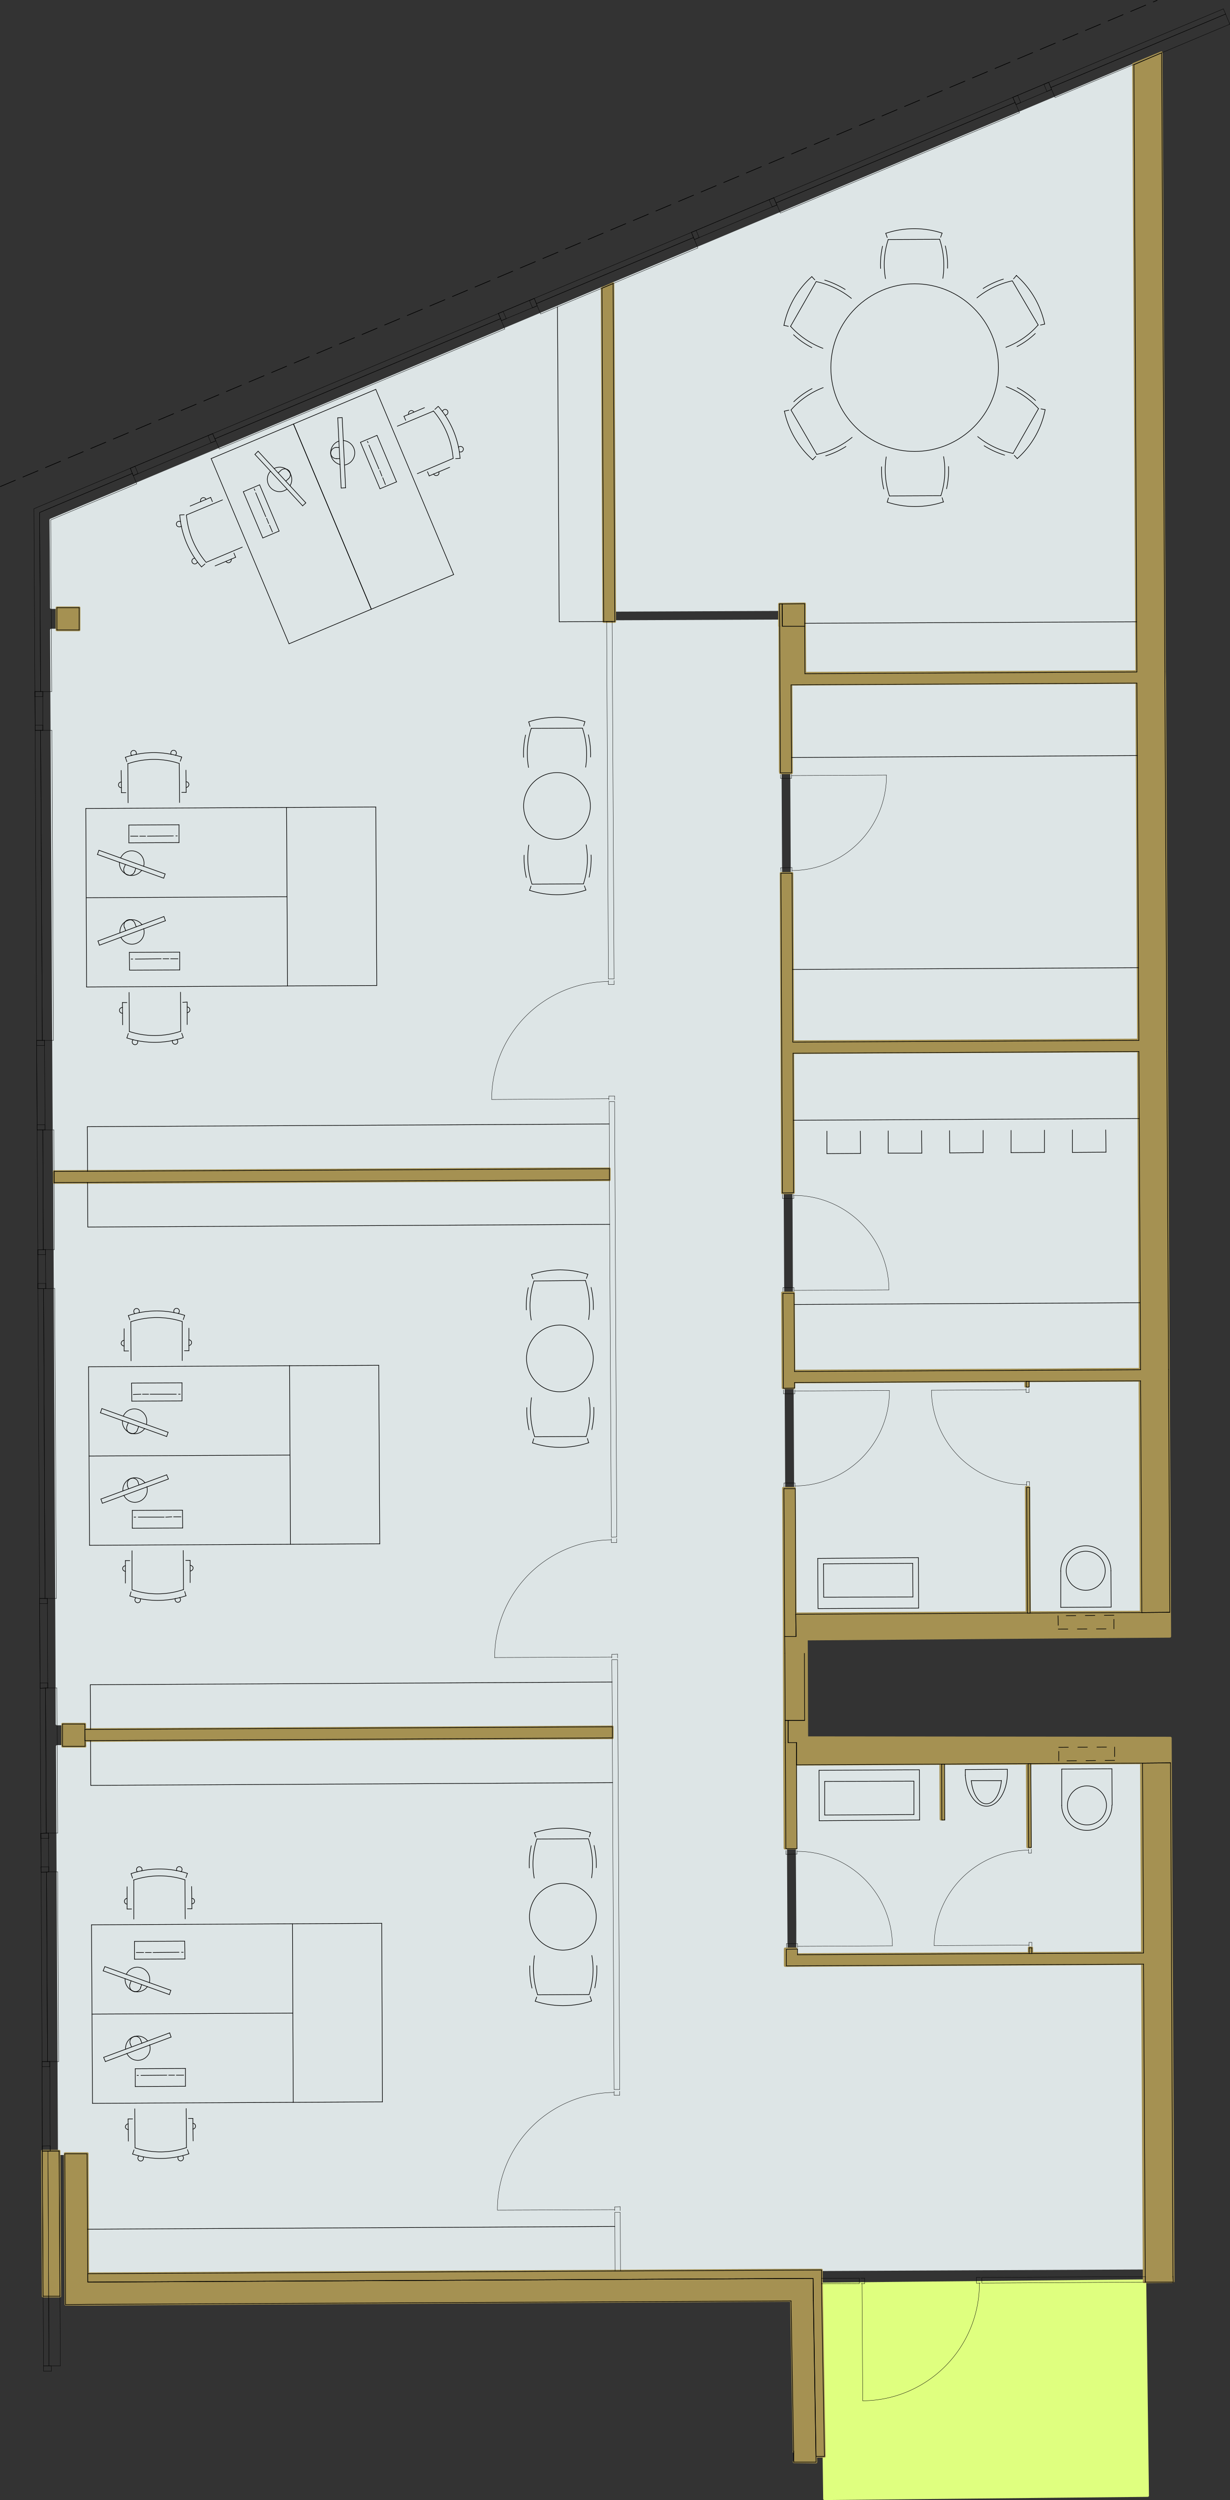 <?xml version="1.0" encoding="UTF-8"?> <svg xmlns="http://www.w3.org/2000/svg" id="Ebene_1" data-name="Ebene 1" viewBox="0 0 497.59 1011.13"><rect x="0" y="0" width="497.59" height="1011.13" fill="#333333" stroke="none"/><defs><style>.cls-1{fill:#dfff7f;stroke:#dfff7f;}.cls-1,.cls-2,.cls-3,.cls-4,.cls-5,.cls-6,.cls-7{stroke-linecap:round;stroke-linejoin:round;}.cls-2{fill:#dde5e6;stroke:#dde5e6;}.cls-3{fill:#a59152;stroke:#a59152;}.cls-4,.cls-5,.cls-6,.cls-7{fill:none;stroke:#000;}.cls-4{stroke-width:0.13px;}.cls-5,.cls-6,.cls-7{stroke-width:0.25px;}.cls-6{stroke-dasharray:3.86 3.86;}.cls-7{stroke-dasharray:6.61 3.31;}</style></defs><title>NORD4top04</title><g id="stiegenaufgang"><polygon class="cls-1" points="463.2 922.38 332.32 923.68 333.52 1010.63 464.3 1009.33 463.2 922.38"></polygon></g><polygon id="NORD4Top04" class="cls-2" points="462.73 814.08 464.02 814.08 463.63 713.28 322.23 713.78 322.63 778.18 322.63 795.08 318.13 795.08 318.02 776.08 315.43 259.98 315.32 251.08 244.22 251.38 244.22 251.28 244.22 244.98 248.72 246.88 316.43 246.58 316.43 244.28 325.52 244.18 325.52 245.38 325.52 247.68 325.52 253.28 319.93 253.28 319.93 254.08 319.93 255.88 320.02 299.28 320.13 299.28 320.63 403.08 320.73 466.58 321.02 466.58 321.32 536.28 321.43 554.68 321.52 554.68 321.93 640.48 321.93 652.88 462.52 652.38 458.73 26.18 248.03 114.68 243.53 118.18 243.53 116.58 20.52 210.28 20.63 222.98 20.63 223.18 20.73 244.28 20.73 245.78 32.02 245.78 32.02 247.18 32.02 254.78 20.73 254.78 21.73 444.18 21.93 473.78 22.02 473.78 22.93 669.98 23.02 695.78 23.02 697.28 34.33 697.28 34.33 698.68 34.33 699.48 40.23 699.48 41.73 703.98 34.33 703.98 34.42 706.28 23.13 706.28 23.93 869.68 23.93 871.08 35.23 871.08 35.23 872.58 35.33 891.48 35.52 919.58 248.82 918.48 248.82 918.38 463.23 917.38 462.73 814.08"></polygon><g id="oben"><g id="mauern"><polygon class="cls-3" points="23.93 870.88 23.93 869.98 17.13 869.98 17.43 927.78 17.43 928.68 24.23 928.68 23.93 870.88"></polygon><path class="cls-3" d="M3077.2,3353.6l8.9.1-.7-14.71.7,12v.4h3.4l-1.2-71.6v-.4h-3.4l-21.1.1,24.5-.1V3276l-25.7.1-271.1,1.4-.2-47.4v-1.2h-9l.3,59.8v1.2h9l68.6-.4,224.9-1.2h-9l1.1,60.8m-.1.4v0Z" transform="translate(-2755.98 -2357.92)"></path><polygon class="cls-3" points="34.33 703.98 68.63 703.78 247.72 702.88 247.72 698.38 213.43 698.58 34.33 699.48 34.33 701.58 34.33 698.38 34.33 697.28 25.32 697.28 25.32 705.08 25.32 706.28 34.42 706.28 34.33 703.98"></polygon><polygon class="cls-3" points="32.02 246.88 32.02 245.78 23.02 245.78 23.02 253.58 23.02 254.78 32.02 254.78 32.02 246.88"></polygon><path class="cls-3" d="M3230.63,3280.56l-1.16-219.72-147.06-.16-.16-39.81,147-1.12-2.05-384.35v-1.5l-.1-4.4-1.3-244.1v-6.2l-11.3,4.7,1.3,244.1v1.5l-140,.7v4.5l34.3-.2,105.7-.5.7,144.5-23,.1-11.3.1-105.7.5v4.5l34.3-.2,105.7-.5.7,129v-.3l-23,.1-11.3.1-105.7.5-.2-31v-.6h-4.5l.2,37.8v.6h4.5v-2.3l34.3-.2,59.4-.3v2.2h1.1v-2.2l45.1-.2.5,92.2v1.5l-45.1.2-.3-50.6v-.1h-1.1l.3,50.6v.1l-93.7.5-.3-50.2v-.6h-4.5l.3,59.2v7.4l.1,26.1v10l.2,42.3v.6h4.5l-.2-33.9,58.7-.3.1,22.4v.1h1.1l-.1-22.4v-.1h8.8l25.1-.1.2,33.7v.1h1.1l-.2-33.7v-.1l45.1-.2.4,75.3v1.5l-140,.7v-2.3h-4.5v6.8l34.3-.2,110.2-.6.7,127.2v1.5l11.3-.1-.6-127.2V3152m-12.8-372.8v0Z" transform="translate(-2755.98 -2357.92)"></path><polygon class="cls-3" points="325.52 253.98 325.52 253.28 325.52 245.38 325.52 244.18 316.43 244.28 315.32 244.28 315.32 253.18 315.43 253.28 316.52 253.28 317.13 253.28 315.43 253.28 315.63 311.98 315.73 312.58 320.23 312.58 319.93 253.88 319.93 253.28 319.93 253.28 320.02 271.78 320.02 272.48 325.63 272.48 325.52 253.98"></polygon><polygon class="cls-3" points="246.53 477.18 246.53 472.68 212.22 472.78 21.93 473.78 21.93 478.28 56.23 478.18 246.53 477.18"></polygon><polygon class="cls-3" points="248.03 117.08 248.03 114.68 243.53 116.58 244.22 250.78 244.22 251.38 248.72 251.38 248.03 117.08"></polygon><polygon class="cls-3" points="316.52 482.48 321.02 482.38 320.43 353.78 320.43 353.18 315.93 353.18 316.52 481.88 316.52 482.48"></polygon><polygon class="cls-3" points="417.43 787.98 417.43 787.78 416.32 787.78 416.32 789.98 416.32 790.08 417.43 790.08 417.43 787.98"></polygon></g><g id="inventar"><line class="cls-4" x1="348.72" y1="923.58" x2="349.02" y2="970.98"></line><path class="cls-4" d="M3105,3328.9a47.46,47.46,0,0,0,47.2-47.7" transform="translate(-2755.98 -2357.92)"></path><line class="cls-4" x1="248.72" y1="893.68" x2="201.32" y2="893.88"></line><path class="cls-4" d="M3004.4,3204.2a47.44,47.44,0,0,0-47.2,47.6" transform="translate(-2755.98 -2357.92)"></path><line class="cls-4" x1="247.52" y1="670.18" x2="200.13" y2="670.38"></line><path class="cls-4" d="M3003.3,2980.7a47.46,47.46,0,0,0-47.2,47.7h0" transform="translate(-2755.98 -2357.92)"></path><line class="cls-4" x1="246.32" y1="444.38" x2="198.92" y2="444.68"></line><path class="cls-4" d="M3002.1,2754.9a47.46,47.46,0,0,0-47.2,47.7" transform="translate(-2755.98 -2357.92)"></path><line class="cls-5" x1="321.32" y1="527.58" x2="461.22" y2="526.88"></line><path class="cls-5" d="M3228.5,2884.7" transform="translate(-2755.98 -2357.92)"></path><line class="cls-4" x1="416.32" y1="786.68" x2="377.92" y2="786.88"></line><path class="cls-4" d="M3172.1,3106.2a38.41,38.41,0,0,0-38.2,38.6" transform="translate(-2755.98 -2357.92)"></path><line class="cls-4" x1="322.63" y1="787.18" x2="361.02" y2="786.98"></line><path class="cls-4" d="M3117,3144.9a38.41,38.41,0,0,0-38.6-38.2" transform="translate(-2755.98 -2357.92)"></path><line class="cls-5" x1="407.52" y1="715.58" x2="390.52" y2="715.68"></line><line class="cls-5" x1="407.52" y1="715.58" x2="407.52" y2="717.88"></line><line class="cls-5" x1="390.52" y1="715.68" x2="390.52" y2="717.98"></line><line class="cls-5" x1="392.92" y1="720.18" x2="405.13" y2="720.18"></line><path class="cls-5" d="M3146.5,3075.9c.4,7.5,4.5,13,9.2,12.5,4.2-.5,7.5-5.9,7.8-12.5" transform="translate(-2755.98 -2357.92)"></path><path class="cls-5" d="M3148.9,3078.1c.6,6.1,3.8,10.3,7.2,9.2,2.6-.8,4.6-4.5,5-9.3" transform="translate(-2755.98 -2357.92)"></path><line class="cls-5" x1="371.92" y1="715.78" x2="372.02" y2="736.08"></line><line class="cls-5" x1="369.72" y1="720.38" x2="369.72" y2="733.88"></line><line class="cls-5" x1="372.02" y1="736.08" x2="331.42" y2="736.38"></line><line class="cls-5" x1="331.42" y1="736.38" x2="331.32" y2="715.98"></line><line class="cls-5" x1="331.32" y1="715.98" x2="371.92" y2="715.78"></line><line class="cls-5" x1="333.63" y1="734.08" x2="333.63" y2="720.48"></line><line class="cls-5" x1="333.63" y1="720.48" x2="369.72" y2="720.38"></line><line class="cls-5" x1="369.72" y1="733.88" x2="333.63" y2="734.08"></line><line class="cls-5" x1="429.52" y1="715.48" x2="449.82" y2="715.38"></line><path class="cls-5" d="M3185.5,3088.1a10.15,10.15,0,1,0,20.3-.1" transform="translate(-2755.98 -2357.92)"></path><line class="cls-5" x1="449.82" y1="715.38" x2="449.92" y2="730.08"></line><line class="cls-5" x1="429.52" y1="730.18" x2="429.52" y2="715.48"></line><circle class="cls-5" cx="439.72" cy="730.18" r="7.9"></circle><line class="cls-6" x1="428.32" y1="712.18" x2="428.32" y2="706.68"></line><line class="cls-6" x1="428.32" y1="706.68" x2="450.92" y2="706.58"></line><line class="cls-6" x1="450.92" y1="706.58" x2="450.92" y2="711.98"></line><line class="cls-6" x1="450.92" y1="711.98" x2="428.32" y2="712.18"></line><line class="cls-4" x1="321.52" y1="562.58" x2="359.82" y2="562.38"></line><path class="cls-4" d="M3077.6,2958.9a38.41,38.41,0,0,0,38.2-38.6" transform="translate(-2755.98 -2357.92)"></path><line class="cls-4" x1="321.22" y1="521.88" x2="359.63" y2="521.68"></line><path class="cls-4" d="M3115.6,2879.6a38.41,38.41,0,0,0-38.6-38.2h0" transform="translate(-2755.98 -2357.92)"></path><line class="cls-4" x1="320.22" y1="313.68" x2="358.63" y2="313.48"></line><path class="cls-4" d="M3076.4,2710a38.41,38.41,0,0,0,38.2-38.6h0" transform="translate(-2755.98 -2357.92)"></path><line class="cls-5" x1="371.63" y1="650.38" x2="371.52" y2="629.98"></line><line class="cls-5" x1="369.32" y1="645.88" x2="369.22" y2="632.28"></line><line class="cls-5" x1="371.52" y1="629.98" x2="330.82" y2="630.28"></line><line class="cls-5" x1="330.82" y1="630.28" x2="330.92" y2="650.58"></line><line class="cls-5" x1="330.92" y1="650.58" x2="371.63" y2="650.38"></line><line class="cls-5" x1="333.13" y1="632.48" x2="333.22" y2="645.98"></line><line class="cls-5" x1="333.22" y1="645.98" x2="369.32" y2="645.88"></line><line class="cls-5" x1="369.22" y1="632.28" x2="333.13" y2="632.48"></line><line class="cls-5" x1="429.13" y1="650.08" x2="449.52" y2="649.98"></line><path class="cls-5" d="M3205.4,2993.2a10.15,10.15,0,0,0-20.3.1" transform="translate(-2755.98 -2357.92)"></path><line class="cls-5" x1="449.52" y1="649.98" x2="449.42" y2="635.28"></line><line class="cls-5" x1="429.13" y1="635.38" x2="429.13" y2="650.08"></line><circle class="cls-5" cx="439.22" cy="635.28" r="7.9"></circle><line class="cls-6" x1="428.02" y1="653.48" x2="428.13" y2="658.88"></line><line class="cls-6" x1="428.13" y1="658.88" x2="450.63" y2="658.78"></line><line class="cls-6" x1="450.63" y1="658.78" x2="450.63" y2="653.28"></line><line class="cls-6" x1="450.63" y1="653.28" x2="428.02" y2="653.48"></line><line class="cls-4" x1="415.13" y1="562.08" x2="376.82" y2="562.28"></line><path class="cls-4" d="M3132.8,2920.2a38.41,38.41,0,0,0,38.6,38.2" transform="translate(-2755.98 -2357.92)"></path><line class="cls-7" x1="0.13" y1="196.78" x2="468.12" y2="0.13"></line><line class="cls-5" x1="24.22" y1="928.68" x2="17.42" y2="928.68"></line><line class="cls-5" x1="23.92" y1="869.98" x2="17.13" y2="869.98"></line><line class="cls-5" x1="23.92" y1="869.98" x2="24.22" y2="928.68"></line><line class="cls-5" x1="17.42" y1="928.68" x2="17.13" y2="869.98"></line><line class="cls-4" x1="410.63" y1="41.48" x2="411.02" y2="42.28"></line><line class="cls-4" x1="411.02" y1="42.28" x2="412.42" y2="45.58"></line><line class="cls-4" x1="426.82" y1="39.48" x2="425.42" y2="36.18"></line><line class="cls-4" x1="425.42" y1="36.18" x2="425.13" y2="35.38"></line><line class="cls-4" x1="409.72" y1="39.38" x2="410.63" y2="41.48"></line><line class="cls-4" x1="425.13" y1="35.38" x2="424.22" y2="33.28"></line><line class="cls-4" x1="202.52" y1="128.88" x2="202.82" y2="129.68"></line><line class="cls-4" x1="202.82" y1="129.68" x2="204.22" y2="133.08"></line><line class="cls-4" x1="218.72" y1="126.98" x2="217.32" y2="123.68"></line><line class="cls-4" x1="217.32" y1="123.68" x2="217.02" y2="122.78"></line><line class="cls-4" x1="201.63" y1="126.78" x2="202.52" y2="128.88"></line><line class="cls-4" x1="217.02" y1="122.78" x2="216.13" y2="120.68"></line><line class="cls-4" x1="16.42" y1="295.38" x2="17.32" y2="295.38"></line><line class="cls-4" x1="17.32" y1="295.38" x2="21.02" y2="295.38"></line><line class="cls-4" x1="20.92" y1="279.68" x2="17.32" y2="279.68"></line><line class="cls-4" x1="17.32" y1="279.68" x2="16.42" y2="279.68"></line><line class="cls-4" x1="14.22" y1="295.38" x2="16.42" y2="295.38"></line><line class="cls-4" x1="16.42" y1="279.68" x2="14.13" y2="279.68"></line><line class="cls-4" x1="17.63" y1="521.18" x2="18.52" y2="521.18"></line><line class="cls-4" x1="18.52" y1="521.18" x2="22.13" y2="521.08"></line><line class="cls-4" x1="22.02" y1="505.38" x2="18.42" y2="505.38"></line><line class="cls-4" x1="18.42" y1="505.38" x2="17.52" y2="505.38"></line><line class="cls-4" x1="15.32" y1="521.18" x2="17.63" y2="521.18"></line><line class="cls-4" x1="17.52" y1="505.38" x2="15.32" y2="505.48"></line><line class="cls-4" x1="18.82" y1="757.18" x2="19.72" y2="757.08"></line><line class="cls-4" x1="19.72" y1="757.08" x2="23.32" y2="757.08"></line><line class="cls-4" x1="23.32" y1="741.38" x2="19.63" y2="741.38"></line><line class="cls-4" x1="19.63" y1="741.38" x2="18.72" y2="741.38"></line><line class="cls-4" x1="16.63" y1="757.18" x2="18.82" y2="757.18"></line><line class="cls-4" x1="18.72" y1="741.38" x2="16.52" y2="741.48"></line><line class="cls-4" x1="24.42" y1="956.88" x2="20.72" y2="956.88"></line><line class="cls-4" x1="20.72" y1="956.88" x2="19.82" y2="956.88"></line><line class="cls-4" x1="19.82" y1="956.88" x2="17.63" y2="956.88"></line><line class="cls-4" x1="19.42" y1="869.98" x2="20.32" y2="869.98"></line><line class="cls-4" x1="20.32" y1="869.98" x2="23.92" y2="869.98"></line><line class="cls-4" x1="23.72" y1="833.78" x2="20.13" y2="833.78"></line><line class="cls-4" x1="20.13" y1="833.78" x2="19.22" y2="833.78"></line><line class="cls-4" x1="17.13" y1="869.98" x2="19.42" y2="869.98"></line><line class="cls-4" x1="19.22" y1="833.78" x2="17.02" y2="833.78"></line><line class="cls-4" x1="18.42" y1="682.68" x2="19.32" y2="682.68"></line><line class="cls-4" x1="19.32" y1="682.68" x2="23.02" y2="682.68"></line><line class="cls-4" x1="22.82" y1="646.48" x2="19.13" y2="646.48"></line><line class="cls-4" x1="19.13" y1="646.48" x2="18.22" y2="646.48"></line><line class="cls-4" x1="16.22" y1="682.78" x2="18.42" y2="682.68"></line><line class="cls-4" x1="18.22" y1="646.48" x2="16.02" y2="646.48"></line><line class="cls-4" x1="17.32" y1="456.98" x2="18.22" y2="456.98"></line><line class="cls-4" x1="18.22" y1="456.98" x2="21.82" y2="456.98"></line><line class="cls-4" x1="21.63" y1="420.78" x2="18.02" y2="420.78"></line><line class="cls-4" x1="18.02" y1="420.78" x2="17.13" y2="420.78"></line><line class="cls-4" x1="15.02" y1="456.98" x2="17.32" y2="456.98"></line><line class="cls-4" x1="17.13" y1="420.78" x2="14.82" y2="420.78"></line><line class="cls-4" x1="53.52" y1="191.48" x2="53.92" y2="192.38"></line><line class="cls-4" x1="53.92" y1="192.38" x2="55.32" y2="195.68"></line><line class="cls-4" x1="88.72" y1="181.58" x2="87.32" y2="178.28"></line><line class="cls-4" x1="87.32" y1="178.28" x2="86.92" y2="177.48"></line><line class="cls-4" x1="52.72" y1="189.38" x2="53.52" y2="191.48"></line><line class="cls-4" x1="86.92" y1="177.48" x2="86.02" y2="175.38"></line><line class="cls-4" x1="280.52" y1="96.08" x2="280.92" y2="96.88"></line><line class="cls-4" x1="280.92" y1="96.88" x2="282.32" y2="100.28"></line><line class="cls-4" x1="315.72" y1="86.18" x2="314.32" y2="82.88"></line><line class="cls-4" x1="314.32" y1="82.88" x2="313.92" y2="82.08"></line><line class="cls-4" x1="279.72" y1="93.98" x2="280.52" y2="96.08"></line><line class="cls-4" x1="313.92" y1="82.08" x2="313.02" y2="79.98"></line><line class="cls-4" x1="495.82" y1="5.68" x2="496.13" y2="6.48"></line><line class="cls-4" x1="496.13" y1="6.48" x2="497.52" y2="9.78"></line><line class="cls-4" x1="494.92" y1="3.58" x2="495.82" y2="5.68"></line><line class="cls-5" x1="26.22" y1="871.08" x2="26.52" y2="932.08"></line><line class="cls-5" x1="26.52" y1="932.08" x2="35.52" y2="931.98"></line><line class="cls-5" x1="35.52" y1="922.98" x2="35.22" y2="871.08"></line><line class="cls-5" x1="35.22" y1="871.08" x2="26.22" y2="871.08"></line><line class="cls-5" x1="317.52" y1="668.68" x2="317.63" y2="695.78"></line><line class="cls-5" x1="317.63" y1="695.78" x2="318.82" y2="695.78"></line><line class="cls-5" x1="318.82" y1="695.78" x2="325.52" y2="695.78"></line><line class="cls-5" x1="325.52" y1="695.78" x2="325.42" y2="668.68"></line><path class="cls-5" d="M3081.4,3026.6" transform="translate(-2755.98 -2357.92)"></path><path class="cls-5" d="M3073.4,3019.8" transform="translate(-2755.98 -2357.92)"></path><line class="cls-5" x1="317.42" y1="661.88" x2="317.52" y2="668.68"></line><path class="cls-5" d="M3074.8,3062.7" transform="translate(-2755.98 -2357.92)"></path><path class="cls-5" d="M3081.5,3053.7" transform="translate(-2755.98 -2357.92)"></path><line class="cls-5" x1="325.52" y1="695.78" x2="318.82" y2="695.78"></line><line class="cls-5" x1="318.82" y1="695.78" x2="318.82" y2="704.78"></line><line class="cls-5" x1="330.13" y1="995.78" x2="329.02" y2="930.48"></line><line class="cls-5" x1="320.02" y1="930.58" x2="321.13" y2="995.78"></line><line class="cls-5" x1="321.13" y1="995.78" x2="330.13" y2="995.78"></line><line class="cls-5" x1="328.92" y1="921.48" x2="35.52" y2="922.98"></line><line class="cls-5" x1="35.52" y1="931.98" x2="320.02" y2="930.58"></line><line class="cls-5" x1="329.02" y1="930.48" x2="328.92" y2="921.48"></line><line class="cls-4" x1="16.02" y1="207.28" x2="20.52" y2="205.38"></line><line class="cls-4" x1="20.52" y1="205.38" x2="53.52" y2="191.48"></line><line class="cls-4" x1="86.92" y1="177.48" x2="202.52" y2="128.88"></line><line class="cls-4" x1="217.02" y1="122.78" x2="280.52" y2="96.08"></line><line class="cls-4" x1="313.92" y1="82.08" x2="410.63" y2="41.48"></line><line class="cls-4" x1="425.13" y1="35.38" x2="495.82" y2="5.68"></line><line class="cls-4" x1="494.92" y1="3.58" x2="424.22" y2="33.28"></line><line class="cls-4" x1="409.72" y1="39.38" x2="313.02" y2="79.98"></line><line class="cls-4" x1="279.72" y1="93.98" x2="216.13" y2="120.68"></line><line class="cls-4" x1="201.63" y1="126.78" x2="86.02" y2="175.38"></line><line class="cls-4" x1="52.72" y1="189.38" x2="16.02" y2="204.78"></line><line class="cls-4" x1="20.52" y1="210.28" x2="55.32" y2="195.68"></line><line class="cls-4" x1="88.72" y1="181.58" x2="204.22" y2="133.08"></line><line class="cls-4" x1="218.72" y1="126.98" x2="282.32" y2="100.28"></line><line class="cls-4" x1="315.72" y1="86.18" x2="412.42" y2="45.58"></line><line class="cls-4" x1="426.82" y1="39.48" x2="497.52" y2="9.78"></line><line class="cls-4" x1="495.82" y1="5.68" x2="425.13" y2="35.38"></line><line class="cls-4" x1="410.63" y1="41.48" x2="313.92" y2="82.08"></line><line class="cls-4" x1="280.52" y1="96.08" x2="217.02" y2="122.78"></line><line class="cls-4" x1="202.52" y1="128.88" x2="86.92" y2="177.48"></line><line class="cls-4" x1="53.52" y1="191.48" x2="20.52" y2="205.38"></line><line class="cls-4" x1="24.42" y1="956.88" x2="23.92" y2="869.98"></line><line class="cls-4" x1="23.72" y1="833.78" x2="23.32" y2="757.08"></line><line class="cls-4" x1="23.32" y1="741.38" x2="23.02" y2="682.68"></line><line class="cls-4" x1="22.82" y1="646.48" x2="22.13" y2="521.08"></line><line class="cls-4" x1="22.02" y1="505.38" x2="21.82" y2="456.98"></line><line class="cls-4" x1="21.63" y1="420.78" x2="21.02" y2="295.38"></line><line class="cls-4" x1="20.92" y1="279.68" x2="20.52" y2="210.28"></line><line class="cls-4" x1="20.52" y1="205.38" x2="16.02" y2="207.28"></line><line class="cls-4" x1="16.02" y1="207.28" x2="16.42" y2="279.68"></line><line class="cls-4" x1="16.42" y1="295.38" x2="17.13" y2="420.78"></line><line class="cls-4" x1="17.32" y1="456.98" x2="17.52" y2="505.38"></line><line class="cls-4" x1="17.63" y1="521.18" x2="18.22" y2="646.48"></line><line class="cls-4" x1="18.42" y1="682.68" x2="18.72" y2="741.38"></line><line class="cls-4" x1="18.82" y1="757.18" x2="19.22" y2="833.78"></line><line class="cls-4" x1="19.42" y1="869.98" x2="19.82" y2="956.88"></line><line class="cls-4" x1="19.82" y1="956.88" x2="19.42" y2="869.98"></line><line class="cls-4" x1="19.22" y1="833.78" x2="18.82" y2="757.18"></line><line class="cls-4" x1="18.72" y1="741.38" x2="18.42" y2="682.68"></line><line class="cls-4" x1="18.22" y1="646.48" x2="17.63" y2="521.18"></line><line class="cls-4" x1="17.52" y1="505.38" x2="17.32" y2="456.98"></line><line class="cls-4" x1="17.13" y1="420.78" x2="16.42" y2="295.38"></line><line class="cls-4" x1="16.42" y1="279.68" x2="16.02" y2="207.28"></line><line class="cls-4" x1="16.02" y1="204.78" x2="13.72" y2="205.78"></line><line class="cls-4" x1="13.72" y1="205.78" x2="14.13" y2="279.68"></line><line class="cls-4" x1="14.22" y1="295.38" x2="14.82" y2="420.78"></line><line class="cls-4" x1="15.02" y1="456.98" x2="15.32" y2="505.48"></line><line class="cls-4" x1="15.32" y1="521.18" x2="16.02" y2="646.48"></line><line class="cls-4" x1="16.22" y1="682.78" x2="16.52" y2="741.48"></line><line class="cls-4" x1="16.63" y1="757.18" x2="17.02" y2="833.78"></line><line class="cls-4" x1="17.13" y1="869.98" x2="17.63" y2="956.88"></line><line class="cls-5" x1="34.42" y1="706.28" x2="34.32" y2="697.28"></line><line class="cls-5" x1="34.32" y1="697.28" x2="25.32" y2="697.28"></line><line class="cls-5" x1="25.32" y1="697.28" x2="25.32" y2="706.28"></line><line class="cls-5" x1="25.32" y1="706.28" x2="34.42" y2="706.28"></line><line class="cls-5" x1="32.02" y1="254.78" x2="32.02" y2="245.78"></line><line class="cls-5" x1="32.02" y1="245.78" x2="23.02" y2="245.78"></line><line class="cls-5" x1="23.02" y1="245.78" x2="23.02" y2="254.78"></line><line class="cls-5" x1="23.02" y1="254.78" x2="32.02" y2="254.78"></line><line class="cls-5" x1="325.52" y1="253.28" x2="325.52" y2="244.18"></line><line class="cls-5" x1="325.52" y1="244.18" x2="316.42" y2="244.28"></line><line class="cls-5" x1="316.42" y1="244.28" x2="316.52" y2="253.28"></line><line class="cls-5" x1="316.52" y1="253.28" x2="325.52" y2="253.28"></line><line class="cls-4" x1="313.02" y1="79.98" x2="279.72" y2="93.98"></line><line class="cls-4" x1="86.02" y1="175.38" x2="52.72" y2="189.38"></line><line class="cls-4" x1="14.82" y1="420.78" x2="15.02" y2="456.98"></line><line class="cls-4" x1="16.02" y1="646.48" x2="16.22" y2="682.78"></line><line class="cls-4" x1="17.02" y1="833.78" x2="17.13" y2="869.98"></line><line class="cls-4" x1="16.52" y1="741.48" x2="16.63" y2="757.18"></line><line class="cls-4" x1="15.32" y1="505.48" x2="15.32" y2="521.18"></line><line class="cls-4" x1="14.13" y1="279.68" x2="14.22" y2="295.38"></line><line class="cls-4" x1="216.13" y1="120.68" x2="201.63" y2="126.78"></line><line class="cls-4" x1="424.22" y1="33.28" x2="409.72" y2="39.38"></line><line class="cls-4" x1="411.02" y1="42.28" x2="412.92" y2="41.48"></line><line class="cls-4" x1="412.92" y1="41.48" x2="411.72" y2="38.58"></line><line class="cls-4" x1="411.72" y1="38.58" x2="409.72" y2="39.38"></line><line class="cls-4" x1="409.72" y1="39.38" x2="411.02" y2="42.28"></line><line class="cls-4" x1="425.42" y1="36.18" x2="423.52" y2="36.98"></line><line class="cls-4" x1="423.52" y1="36.98" x2="422.32" y2="34.08"></line><line class="cls-4" x1="422.32" y1="34.08" x2="424.22" y2="33.28"></line><line class="cls-4" x1="424.22" y1="33.28" x2="425.42" y2="36.18"></line><line class="cls-4" x1="411.02" y1="42.28" x2="425.42" y2="36.18"></line><line class="cls-4" x1="409.72" y1="39.38" x2="424.22" y2="33.28"></line><line class="cls-4" x1="202.82" y1="129.68" x2="204.82" y2="128.88"></line><line class="cls-4" x1="204.82" y1="128.88" x2="203.52" y2="125.98"></line><line class="cls-4" x1="203.52" y1="125.98" x2="201.63" y2="126.78"></line><line class="cls-4" x1="201.63" y1="126.78" x2="202.82" y2="129.68"></line><line class="cls-4" x1="217.32" y1="123.68" x2="215.42" y2="124.48"></line><line class="cls-4" x1="215.42" y1="124.48" x2="214.22" y2="121.58"></line><line class="cls-4" x1="214.22" y1="121.58" x2="216.13" y2="120.68"></line><line class="cls-4" x1="216.13" y1="120.68" x2="217.32" y2="123.68"></line><line class="cls-4" x1="202.82" y1="129.68" x2="217.32" y2="123.68"></line><line class="cls-4" x1="201.63" y1="126.78" x2="216.13" y2="120.68"></line><line class="cls-4" x1="17.32" y1="295.38" x2="17.32" y2="293.28"></line><line class="cls-4" x1="17.32" y1="293.28" x2="14.22" y2="293.28"></line><line class="cls-4" x1="14.22" y1="293.28" x2="14.22" y2="295.38"></line><line class="cls-4" x1="14.22" y1="295.38" x2="17.32" y2="295.38"></line><line class="cls-4" x1="17.32" y1="279.68" x2="17.32" y2="281.78"></line><line class="cls-4" x1="17.32" y1="281.78" x2="14.13" y2="281.78"></line><line class="cls-4" x1="14.13" y1="281.78" x2="14.13" y2="279.68"></line><line class="cls-4" x1="14.13" y1="279.68" x2="17.32" y2="279.68"></line><line class="cls-4" x1="17.32" y1="295.38" x2="17.32" y2="279.68"></line><line class="cls-4" x1="14.22" y1="295.38" x2="14.13" y2="279.68"></line><line class="cls-4" x1="18.52" y1="521.18" x2="18.52" y2="519.08"></line><line class="cls-4" x1="18.52" y1="519.08" x2="15.32" y2="519.08"></line><line class="cls-4" x1="15.32" y1="519.08" x2="15.32" y2="521.18"></line><line class="cls-4" x1="15.32" y1="521.18" x2="18.52" y2="521.18"></line><line class="cls-4" x1="18.42" y1="505.38" x2="18.42" y2="507.48"></line><line class="cls-4" x1="18.42" y1="507.48" x2="15.32" y2="507.48"></line><line class="cls-4" x1="15.32" y1="507.48" x2="15.32" y2="505.48"></line><line class="cls-4" x1="15.32" y1="505.48" x2="18.42" y2="505.38"></line><line class="cls-4" x1="18.52" y1="521.18" x2="18.42" y2="505.38"></line><line class="cls-4" x1="15.32" y1="521.18" x2="15.32" y2="505.48"></line><line class="cls-4" x1="19.72" y1="757.08" x2="19.72" y2="755.08"></line><line class="cls-4" x1="19.72" y1="755.08" x2="16.52" y2="755.08"></line><line class="cls-4" x1="16.52" y1="755.08" x2="16.63" y2="757.18"></line><line class="cls-4" x1="16.63" y1="757.18" x2="19.72" y2="757.08"></line><line class="cls-4" x1="19.63" y1="741.38" x2="19.72" y2="743.48"></line><line class="cls-4" x1="19.72" y1="743.48" x2="16.52" y2="743.48"></line><line class="cls-4" x1="16.52" y1="743.48" x2="16.52" y2="741.48"></line><line class="cls-4" x1="16.52" y1="741.48" x2="19.63" y2="741.38"></line><line class="cls-4" x1="19.72" y1="757.08" x2="19.63" y2="741.38"></line><line class="cls-4" x1="16.63" y1="757.18" x2="16.52" y2="741.48"></line><line class="cls-4" x1="20.72" y1="956.88" x2="20.82" y2="958.98"></line><line class="cls-4" x1="20.82" y1="958.98" x2="17.63" y2="958.98"></line><line class="cls-4" x1="17.63" y1="958.98" x2="17.63" y2="956.88"></line><line class="cls-4" x1="17.63" y1="956.88" x2="20.72" y2="956.88"></line><line class="cls-5" x1="35.42" y1="901.58" x2="248.72" y2="900.48"></line><line class="cls-5" x1="36.72" y1="722.08" x2="36.63" y2="703.98"></line><line class="cls-5" x1="36.72" y1="722.08" x2="247.82" y2="720.98"></line><line class="cls-5" x1="36.63" y1="699.48" x2="36.52" y2="681.38"></line><line class="cls-5" x1="36.52" y1="681.38" x2="247.63" y2="680.28"></line><line class="cls-5" x1="35.52" y1="496.28" x2="246.63" y2="495.18"></line><line class="cls-5" x1="35.42" y1="478.28" x2="35.52" y2="496.28"></line><line class="cls-5" x1="35.32" y1="455.68" x2="246.42" y2="454.58"></line><line class="cls-5" x1="35.32" y1="455.68" x2="35.42" y2="473.78"></line><line class="cls-5" x1="459.82" y1="251.48" x2="325.52" y2="252.08"></line><line class="cls-5" x1="460.13" y1="305.58" x2="320.13" y2="306.38"></line><line class="cls-5" x1="460.52" y1="391.38" x2="320.63" y2="392.08"></line><path class="cls-5" d="M3227.8,2749.3" transform="translate(-2755.98 -2357.92)"></path><path class="cls-5" d="M3227.1,2609.3" transform="translate(-2755.98 -2357.92)"></path><path class="cls-5" d="M3227.4,2663.5" transform="translate(-2755.98 -2357.92)"></path><line class="cls-5" x1="244.22" y1="251.38" x2="226.22" y2="251.48"></line><line class="cls-5" x1="226.22" y1="251.48" x2="225.52" y2="124.08"></line><path class="cls-5" d="M2831.8,3115.6a36.28,36.28,0,0,0-22.8.1" transform="translate(-2755.98 -2357.92)"></path><path class="cls-5" d="M2830.8,3118.2a33.6,33.6,0,0,0-20.8.1" transform="translate(-2755.98 -2357.92)"></path><path class="cls-5" d="M2833.6,3127.9a1.1,1.1,0,0,0,0-2.2" transform="translate(-2755.98 -2357.92)"></path><path class="cls-5" d="M2807.4,3125.7a1.2,1.2,0,0,0-1.1,1.2,1.11,1.11,0,0,0,1.1,1.1" transform="translate(-2755.98 -2357.92)"></path><path class="cls-5" d="M2813.3,3114.6a1.12,1.12,0,1,0-2-1,1.24,1.24,0,0,0,.3,1.4" transform="translate(-2755.98 -2357.92)"></path><path class="cls-5" d="M2829.2,3114.9a1.14,1.14,0,1,0-1.4-1.8,1.2,1.2,0,0,0-.3,1.4" transform="translate(-2755.98 -2357.92)"></path><path class="cls-5" d="M2809.6,3229.1a36.28,36.28,0,0,0,22.8-.1" transform="translate(-2755.98 -2357.92)"></path><path class="cls-5" d="M2810.6,3226.6a32.89,32.89,0,0,0,20.8-.1" transform="translate(-2755.98 -2357.92)"></path><path class="cls-5" d="M2834,3219a1.2,1.2,0,0,0,1.1-1.2,1.11,1.11,0,0,0-1.1-1.1" transform="translate(-2755.98 -2357.92)"></path><path class="cls-5" d="M2807.9,3216.9a1.28,1.28,0,0,0-1.2,1.1c-.1.6.5,1.1,1.1,1.2h.1" transform="translate(-2755.98 -2357.92)"></path><path class="cls-5" d="M2812.2,3229.9a1.14,1.14,0,1,0,1.4,1.8,1.2,1.2,0,0,0,.3-1.4" transform="translate(-2755.98 -2357.92)"></path><path class="cls-5" d="M2828.1,3230.2a1.12,1.12,0,1,0,2,1,1.24,1.24,0,0,0-.3-1.4" transform="translate(-2755.98 -2357.92)"></path><path class="cls-5" d="M2806.6,3158.2a5,5,0,0,0,4.6,5.3,5.1,5.1,0,0,0,4.4-2.1" transform="translate(-2755.98 -2357.92)"></path><path class="cls-5" d="M2816.4,3159.8a5,5,0,0,0-3.6-6.1,4.87,4.87,0,0,0-5.7,2.7" transform="translate(-2755.98 -2357.92)"></path><path class="cls-5" d="M2812.9,3183a2.14,2.14,0,0,0-2.9-1.3,2.18,2.18,0,0,0-1.3,2.9h0" transform="translate(-2755.98 -2357.92)"></path><path class="cls-5" d="M2815.7,3183.4a5,5,0,0,0-6.9-1.1,5,5,0,0,0-2,4.4" transform="translate(-2755.98 -2357.92)"></path><path class="cls-5" d="M2807.3,3188.4a4.92,4.92,0,0,0,6.6,2.3,4.79,4.79,0,0,0,2.6-5.8" transform="translate(-2755.98 -2357.92)"></path><path class="cls-5" d="M2808.6,3160.3a2.28,2.28,0,1,0,4.3,1.5" transform="translate(-2755.98 -2357.92)"></path><line class="cls-5" x1="118.42" y1="814.18" x2="37.22" y2="814.58"></line><line class="cls-5" x1="77.63" y1="771.98" x2="77.52" y2="762.98"></line><line class="cls-5" x1="75.82" y1="771.98" x2="77.63" y2="771.98"></line><line class="cls-5" x1="51.42" y1="772.08" x2="51.42" y2="763.08"></line><line class="cls-5" x1="53.22" y1="772.08" x2="51.42" y2="772.08"></line><line class="cls-5" x1="75.82" y1="757.68" x2="75.22" y2="759.38"></line><line class="cls-5" x1="53.02" y1="757.78" x2="53.63" y2="759.58"></line><line class="cls-5" x1="74.92" y1="776.08" x2="74.82" y2="760.28"></line><line class="cls-5" x1="54.13" y1="776.18" x2="54.13" y2="760.38"></line><line class="cls-5" x1="154.42" y1="777.88" x2="154.72" y2="850.08"></line><line class="cls-5" x1="118.63" y1="850.28" x2="118.32" y2="778.08"></line><line class="cls-5" x1="37.02" y1="778.48" x2="37.42" y2="850.68"></line><line class="cls-5" x1="37.02" y1="778.48" x2="154.42" y2="777.88"></line><line class="cls-5" x1="37.42" y1="850.68" x2="154.72" y2="850.08"></line><line class="cls-5" x1="78.02" y1="856.78" x2="78.13" y2="865.88"></line><line class="cls-5" x1="76.22" y1="856.78" x2="78.02" y2="856.78"></line><line class="cls-5" x1="51.82" y1="856.98" x2="51.92" y2="865.98"></line><line class="cls-5" x1="53.63" y1="856.98" x2="51.82" y2="856.98"></line><line class="cls-5" x1="76.42" y1="871.08" x2="75.82" y2="869.38"></line><line class="cls-5" x1="53.63" y1="871.18" x2="54.22" y2="869.48"></line><line class="cls-5" x1="75.32" y1="852.78" x2="75.42" y2="868.58"></line><line class="cls-5" x1="54.52" y1="852.88" x2="54.63" y2="868.68"></line><line class="cls-5" x1="54.72" y1="836.68" x2="54.72" y2="843.88"></line><line class="cls-5" x1="75.02" y1="843.78" x2="75.02" y2="836.58"></line><line class="cls-5" x1="70.63" y1="839.28" x2="68.22" y2="839.28"></line><line class="cls-5" x1="74.32" y1="839.28" x2="71.32" y2="839.28"></line><line class="cls-5" x1="75.02" y1="836.58" x2="54.72" y2="836.68"></line><line class="cls-5" x1="54.72" y1="843.88" x2="75.02" y2="843.78"></line><line class="cls-5" x1="56.02" y1="839.38" x2="55.42" y2="839.38"></line><line class="cls-5" x1="67.52" y1="839.28" x2="57.02" y2="839.38"></line><line class="cls-5" x1="42.63" y1="833.78" x2="69.22" y2="823.88"></line><line class="cls-5" x1="69.22" y1="823.88" x2="68.63" y2="822.18"></line><line class="cls-5" x1="68.63" y1="822.18" x2="41.92" y2="832.08"></line><line class="cls-5" x1="41.92" y1="832.08" x2="42.63" y2="833.78"></line><line class="cls-5" x1="52.72" y1="826.68" x2="53.22" y2="827.88"></line><line class="cls-5" x1="56.92" y1="825.08" x2="57.42" y2="826.38"></line><line class="cls-5" x1="42.42" y1="795.38" x2="69.13" y2="804.98"></line><line class="cls-5" x1="69.13" y1="804.98" x2="68.52" y2="806.68"></line><line class="cls-5" x1="68.52" y1="806.68" x2="41.72" y2="797.08"></line><line class="cls-5" x1="41.72" y1="797.08" x2="42.42" y2="795.38"></line><line class="cls-5" x1="52.63" y1="802.38" x2="53.02" y2="801.18"></line><line class="cls-5" x1="56.82" y1="803.98" x2="57.32" y2="802.68"></line><line class="cls-5" x1="74.82" y1="792.28" x2="74.72" y2="785.08"></line><line class="cls-5" x1="54.42" y1="785.18" x2="54.42" y2="792.38"></line><line class="cls-5" x1="58.82" y1="789.68" x2="61.22" y2="789.68"></line><line class="cls-5" x1="55.13" y1="789.68" x2="58.13" y2="789.68"></line><line class="cls-5" x1="54.42" y1="792.38" x2="74.82" y2="792.28"></line><line class="cls-5" x1="74.72" y1="785.08" x2="54.42" y2="785.18"></line><line class="cls-5" x1="73.42" y1="789.58" x2="74.13" y2="789.58"></line><line class="cls-5" x1="61.92" y1="789.68" x2="72.42" y2="789.58"></line><path class="cls-5" d="M2830.7,2889.9a36.28,36.28,0,0,0-22.8.1" transform="translate(-2755.98 -2357.92)"></path><path class="cls-5" d="M2829.7,2892.4a33.6,33.6,0,0,0-20.8.1" transform="translate(-2755.98 -2357.92)"></path><path class="cls-5" d="M2832.4,2902.1a1.2,1.2,0,0,0,1.1-1.2,1.11,1.11,0,0,0-1.1-1.1" transform="translate(-2755.98 -2357.92)"></path><path class="cls-5" d="M2806.2,2900a1.28,1.28,0,0,0-1.2,1.1c-.1.6.5,1.1,1.1,1.2h.1" transform="translate(-2755.98 -2357.92)"></path><path class="cls-5" d="M2812.2,2888.8a1.12,1.12,0,1,0-2-1,1.24,1.24,0,0,0,.3,1.4" transform="translate(-2755.98 -2357.92)"></path><path class="cls-5" d="M2828.1,2889.1a1.14,1.14,0,0,0-1.4-1.8,1.2,1.2,0,0,0-.3,1.4" transform="translate(-2755.98 -2357.92)"></path><path class="cls-5" d="M2808.5,3003.4a36.28,36.28,0,0,0,22.8-.1" transform="translate(-2755.98 -2357.92)"></path><path class="cls-5" d="M2809.4,3000.9a32.89,32.89,0,0,0,20.8-.1" transform="translate(-2755.98 -2357.92)"></path><path class="cls-5" d="M2832.9,2993.3a1.28,1.28,0,0,0,1.2-1.1c.1-.6-.5-1.1-1.1-1.2h-.1" transform="translate(-2755.98 -2357.92)"></path><path class="cls-5" d="M2806.7,2991.2a1.1,1.1,0,0,0,0,2.2" transform="translate(-2755.98 -2357.92)"></path><path class="cls-5" d="M2811,3004.1a1.14,1.14,0,1,0,1.4,1.8,1.2,1.2,0,0,0,.3-1.4" transform="translate(-2755.98 -2357.92)"></path><path class="cls-5" d="M2826.9,3004.4a1.12,1.12,0,0,0,2,1,1.24,1.24,0,0,0-.3-1.4" transform="translate(-2755.98 -2357.92)"></path><path class="cls-5" d="M2805.5,2932.5a5,5,0,0,0,4.6,5.3,5.1,5.1,0,0,0,4.4-2.1" transform="translate(-2755.98 -2357.92)"></path><path class="cls-5" d="M2815.2,2934a5,5,0,0,0-3.6-6.1,4.87,4.87,0,0,0-5.7,2.7" transform="translate(-2755.98 -2357.92)"></path><path class="cls-5" d="M2811.8,2957.2a2.29,2.29,0,0,0-2.9-1.3,2.23,2.23,0,0,0-1.3,2.8" transform="translate(-2755.98 -2357.92)"></path><path class="cls-5" d="M2814.6,2957.6a5,5,0,0,0-6.9-1.1,5,5,0,0,0-2,4.4" transform="translate(-2755.98 -2357.92)"></path><path class="cls-5" d="M2806.1,2962.7a4.89,4.89,0,0,0,6.6,2.3,5,5,0,0,0,2.7-5.8" transform="translate(-2755.98 -2357.92)"></path><path class="cls-5" d="M2807.4,2934.6a2.25,2.25,0,1,0,4.2,1.6v-.1" transform="translate(-2755.98 -2357.92)"></path><line class="cls-5" x1="117.32" y1="588.48" x2="36.02" y2="588.88"></line><line class="cls-5" x1="76.42" y1="546.28" x2="76.42" y2="537.18"></line><line class="cls-5" x1="74.63" y1="546.28" x2="76.42" y2="546.28"></line><line class="cls-5" x1="50.22" y1="546.38" x2="50.22" y2="537.38"></line><line class="cls-5" x1="52.02" y1="546.38" x2="50.22" y2="546.38"></line><line class="cls-5" x1="74.72" y1="531.98" x2="74.13" y2="533.68"></line><line class="cls-5" x1="51.92" y1="532.08" x2="52.52" y2="533.78"></line><line class="cls-5" x1="73.72" y1="550.28" x2="73.72" y2="534.48"></line><line class="cls-5" x1="53.02" y1="550.38" x2="52.92" y2="534.58"></line><line class="cls-5" x1="153.22" y1="552.18" x2="153.63" y2="624.38"></line><line class="cls-5" x1="117.52" y1="624.58" x2="117.13" y2="552.28"></line><line class="cls-5" x1="35.82" y1="552.78" x2="36.22" y2="624.98"></line><line class="cls-5" x1="35.82" y1="552.78" x2="153.22" y2="552.18"></line><line class="cls-5" x1="36.22" y1="624.98" x2="153.63" y2="624.38"></line><line class="cls-5" x1="76.92" y1="631.08" x2="76.92" y2="640.08"></line><line class="cls-5" x1="75.13" y1="631.08" x2="76.92" y2="631.08"></line><line class="cls-5" x1="50.72" y1="631.18" x2="50.72" y2="640.28"></line><line class="cls-5" x1="52.52" y1="631.18" x2="50.72" y2="631.18"></line><line class="cls-5" x1="75.22" y1="645.38" x2="74.72" y2="643.68"></line><line class="cls-5" x1="52.52" y1="645.48" x2="53.02" y2="643.78"></line><line class="cls-5" x1="74.13" y1="627.08" x2="74.22" y2="642.88"></line><line class="cls-5" x1="53.42" y1="627.18" x2="53.42" y2="642.98"></line><line class="cls-5" x1="53.52" y1="610.88" x2="53.52" y2="618.08"></line><line class="cls-5" x1="73.92" y1="617.98" x2="73.82" y2="610.78"></line><line class="cls-5" x1="69.52" y1="613.48" x2="67.02" y2="613.58"></line><line class="cls-5" x1="73.22" y1="613.48" x2="70.22" y2="613.48"></line><line class="cls-5" x1="73.82" y1="610.78" x2="53.52" y2="610.88"></line><line class="cls-5" x1="53.52" y1="618.08" x2="73.92" y2="617.98"></line><line class="cls-5" x1="54.92" y1="613.58" x2="54.22" y2="613.58"></line><line class="cls-5" x1="66.42" y1="613.58" x2="55.92" y2="613.58"></line><line class="cls-5" x1="41.42" y1="607.98" x2="68.13" y2="598.18"></line><line class="cls-5" x1="68.13" y1="598.18" x2="67.42" y2="596.48"></line><line class="cls-5" x1="67.42" y1="596.48" x2="40.82" y2="606.28"></line><line class="cls-5" x1="40.82" y1="606.28" x2="41.42" y2="607.98"></line><line class="cls-5" x1="51.52" y1="600.88" x2="52.02" y2="602.18"></line><line class="cls-5" x1="55.82" y1="599.28" x2="56.22" y2="600.58"></line><line class="cls-5" x1="41.22" y1="569.68" x2="68.02" y2="579.28"></line><line class="cls-5" x1="68.02" y1="579.28" x2="67.42" y2="580.98"></line><line class="cls-5" x1="67.42" y1="580.98" x2="40.63" y2="571.38"></line><line class="cls-5" x1="40.63" y1="571.38" x2="41.22" y2="569.68"></line><line class="cls-5" x1="51.42" y1="576.68" x2="51.92" y2="575.38"></line><line class="cls-5" x1="55.63" y1="578.18" x2="56.13" y2="576.88"></line><line class="cls-5" x1="73.63" y1="566.58" x2="73.63" y2="559.28"></line><line class="cls-5" x1="53.22" y1="559.38" x2="53.32" y2="566.68"></line><line class="cls-5" x1="57.63" y1="563.88" x2="60.13" y2="563.88"></line><line class="cls-5" x1="53.92" y1="563.98" x2="57.02" y2="563.88"></line><line class="cls-5" x1="53.32" y1="566.68" x2="73.63" y2="566.58"></line><line class="cls-5" x1="73.63" y1="559.28" x2="53.22" y2="559.38"></line><line class="cls-5" x1="72.22" y1="563.88" x2="72.92" y2="563.88"></line><line class="cls-5" x1="60.72" y1="563.88" x2="71.32" y2="563.88"></line><path class="cls-5" d="M2829.5,2664.1a36.28,36.28,0,0,0-22.8.1" transform="translate(-2755.98 -2357.92)"></path><path class="cls-5" d="M2828.5,2666.7a32.89,32.89,0,0,0-20.8.1" transform="translate(-2755.98 -2357.92)"></path><path class="cls-5" d="M2831.3,2676.4a1.2,1.2,0,0,0,1.1-1.2,1.11,1.11,0,0,0-1.1-1.1" transform="translate(-2755.98 -2357.92)"></path><path class="cls-5" d="M2805.1,2674.2a1.15,1.15,0,1,0-.1,2.3h.1" transform="translate(-2755.98 -2357.92)"></path><path class="cls-5" d="M2811,2663.1a1.12,1.12,0,1,0-2-1,1.24,1.24,0,0,0,.3,1.4" transform="translate(-2755.98 -2357.92)"></path><path class="cls-5" d="M2826.9,2663.4a1.14,1.14,0,0,0-1.4-1.8,1.2,1.2,0,0,0-.3,1.4" transform="translate(-2755.98 -2357.92)"></path><path class="cls-5" d="M2807.3,2777.7a36.28,36.28,0,0,0,22.8-.1" transform="translate(-2755.98 -2357.92)"></path><path class="cls-5" d="M2808.3,2775.1a32.89,32.89,0,0,0,20.8-.1" transform="translate(-2755.98 -2357.92)"></path><path class="cls-5" d="M2831.7,2767.5a1.2,1.2,0,0,0,1.1-1.2,1.11,1.11,0,0,0-1.1-1.1" transform="translate(-2755.98 -2357.92)"></path><path class="cls-5" d="M2805.5,2765.4a1.15,1.15,0,1,0-.1,2.3h.1" transform="translate(-2755.98 -2357.92)"></path><path class="cls-5" d="M2809.9,2778.4a1.14,1.14,0,0,0,1.4,1.8,1.2,1.2,0,0,0,.3-1.4" transform="translate(-2755.98 -2357.92)"></path><path class="cls-5" d="M2825.8,2778.7a1.12,1.12,0,0,0,2,1,1.24,1.24,0,0,0-.3-1.4" transform="translate(-2755.98 -2357.92)"></path><path class="cls-5" d="M2804.3,2706.7a5,5,0,0,0,4.6,5.3,5.1,5.1,0,0,0,4.4-2.1" transform="translate(-2755.98 -2357.92)"></path><path class="cls-5" d="M2814.1,2708.3a5,5,0,0,0-3.6-6.1,4.87,4.87,0,0,0-5.7,2.7" transform="translate(-2755.98 -2357.92)"></path><path class="cls-5" d="M2810.6,2731.5a2.28,2.28,0,1,0-4.3,1.5v.1" transform="translate(-2755.98 -2357.92)"></path><path class="cls-5" d="M2813.4,2731.9a5,5,0,0,0-6.9-1.1,5,5,0,0,0-2,4.4" transform="translate(-2755.98 -2357.92)"></path><path class="cls-5" d="M2804.9,2737a4.94,4.94,0,0,0,9.2-3.5" transform="translate(-2755.98 -2357.92)"></path><path class="cls-5" d="M2806.2,2708.8a2.28,2.28,0,1,0,4.3,1.5" transform="translate(-2755.98 -2357.92)"></path><line class="cls-5" x1="116.13" y1="362.68" x2="34.92" y2="363.08"></line><line class="cls-5" x1="75.32" y1="320.48" x2="75.22" y2="311.48"></line><line class="cls-5" x1="73.52" y1="320.48" x2="75.32" y2="320.48"></line><line class="cls-5" x1="49.13" y1="320.58" x2="49.02" y2="311.58"></line><line class="cls-5" x1="50.92" y1="320.58" x2="49.13" y2="320.58"></line><line class="cls-5" x1="73.52" y1="306.18" x2="72.92" y2="307.88"></line><line class="cls-5" x1="50.72" y1="306.28" x2="51.32" y2="308.08"></line><line class="cls-5" x1="72.63" y1="324.58" x2="72.52" y2="308.78"></line><line class="cls-5" x1="51.82" y1="324.68" x2="51.72" y2="308.88"></line><line class="cls-5" x1="152.02" y1="326.38" x2="152.42" y2="398.58"></line><line class="cls-5" x1="116.32" y1="398.78" x2="115.92" y2="326.58"></line><line class="cls-5" x1="34.72" y1="326.98" x2="35.02" y2="399.18"></line><line class="cls-5" x1="34.72" y1="326.98" x2="152.02" y2="326.38"></line><line class="cls-5" x1="35.02" y1="399.18" x2="152.42" y2="398.58"></line><line class="cls-5" x1="75.72" y1="405.28" x2="75.72" y2="414.38"></line><line class="cls-5" x1="73.92" y1="405.38" x2="75.72" y2="405.28"></line><line class="cls-5" x1="49.52" y1="405.48" x2="49.63" y2="414.48"></line><line class="cls-5" x1="51.32" y1="405.48" x2="49.52" y2="405.48"></line><line class="cls-5" x1="74.13" y1="419.58" x2="73.52" y2="417.88"></line><line class="cls-5" x1="51.32" y1="419.78" x2="51.92" y2="417.98"></line><line class="cls-5" x1="73.02" y1="401.28" x2="73.13" y2="417.08"></line><line class="cls-5" x1="52.22" y1="401.38" x2="52.32" y2="417.18"></line><line class="cls-5" x1="52.32" y1="385.18" x2="52.42" y2="392.38"></line><line class="cls-5" x1="72.72" y1="392.28" x2="72.72" y2="385.08"></line><line class="cls-5" x1="68.32" y1="387.78" x2="65.92" y2="387.78"></line><line class="cls-5" x1="72.02" y1="387.78" x2="69.02" y2="387.78"></line><line class="cls-5" x1="72.72" y1="385.08" x2="52.32" y2="385.18"></line><line class="cls-5" x1="52.42" y1="392.38" x2="72.72" y2="392.28"></line><line class="cls-5" x1="53.72" y1="387.88" x2="53.02" y2="387.88"></line><line class="cls-5" x1="65.22" y1="387.78" x2="54.72" y2="387.88"></line><line class="cls-5" x1="40.22" y1="382.28" x2="66.92" y2="372.38"></line><line class="cls-5" x1="66.92" y1="372.38" x2="66.32" y2="370.68"></line><line class="cls-5" x1="66.32" y1="370.68" x2="39.63" y2="380.58"></line><line class="cls-5" x1="39.63" y1="380.58" x2="40.22" y2="382.28"></line><line class="cls-5" x1="50.42" y1="375.18" x2="50.82" y2="376.38"></line><line class="cls-5" x1="54.63" y1="373.58" x2="55.13" y2="374.88"></line><line class="cls-5" x1="40.02" y1="343.88" x2="66.82" y2="353.48"></line><line class="cls-5" x1="66.82" y1="353.48" x2="66.22" y2="355.18"></line><line class="cls-5" x1="66.22" y1="355.18" x2="39.42" y2="345.58"></line><line class="cls-5" x1="39.42" y1="345.58" x2="40.02" y2="343.88"></line><line class="cls-5" x1="50.22" y1="350.88" x2="50.72" y2="349.68"></line><line class="cls-5" x1="54.52" y1="352.48" x2="54.92" y2="351.18"></line><line class="cls-5" x1="72.42" y1="340.78" x2="72.42" y2="333.58"></line><line class="cls-5" x1="52.13" y1="333.68" x2="52.13" y2="340.88"></line><line class="cls-5" x1="56.52" y1="338.18" x2="58.92" y2="338.18"></line><line class="cls-5" x1="52.82" y1="338.18" x2="55.82" y2="338.18"></line><line class="cls-5" x1="52.13" y1="340.88" x2="72.42" y2="340.78"></line><line class="cls-5" x1="72.42" y1="333.58" x2="52.13" y2="333.68"></line><line class="cls-5" x1="71.13" y1="338.08" x2="71.72" y2="338.08"></line><line class="cls-5" x1="59.63" y1="338.18" x2="70.13" y2="338.08"></line><path class="cls-5" d="M2942.1,2543.3a36.29,36.29,0,0,0-8.8-21" transform="translate(-2755.98 -2357.92)"></path><path class="cls-5" d="M2939.3,2543.3a34,34,0,0,0-8-19.2" transform="translate(-2755.98 -2357.92)"></path><path class="cls-5" d="M2923.4,2524.6a1.08,1.08,0,0,0-1.5-.5,1.2,1.2,0,0,0-.6,1.4" transform="translate(-2755.98 -2357.92)"></path><path class="cls-5" d="M2936,2525.8a1.15,1.15,0,0,0,.1-2.3,1.08,1.08,0,0,0-1.1.8" transform="translate(-2755.98 -2357.92)"></path><path class="cls-5" d="M2941.8,2540.6a1.08,1.08,0,0,0,1.5-.5,1.06,1.06,0,0,0-.5-1.5,1.4,1.4,0,0,0-1.4.2" transform="translate(-2755.98 -2357.92)"></path><path class="cls-5" d="M2931.4,2549.6a1.18,1.18,0,0,0,1.5.6,1.07,1.07,0,0,0,.6-1.4" transform="translate(-2755.98 -2357.92)"></path><path class="cls-5" d="M2893.1,2536.3a5,5,0,0,0-3.1,6.3,5.06,5.06,0,0,0,3.6,3.2" transform="translate(-2755.98 -2357.92)"></path><path class="cls-5" d="M2895.4,2546a5,5,0,0,0-.5-9.9" transform="translate(-2755.98 -2357.92)"></path><path class="cls-5" d="M2891.9,2538.9a2.25,2.25,0,0,0,.3,4.5h0" transform="translate(-2755.98 -2357.92)"></path><line class="cls-5" x1="152.02" y1="157.48" x2="183.52" y2="232.38"></line><line class="cls-5" x1="183.52" y1="232.38" x2="150.22" y2="246.38"></line><line class="cls-5" x1="150.22" y1="246.38" x2="118.72" y2="171.48"></line><line class="cls-5" x1="118.72" y1="171.48" x2="152.02" y2="157.48"></line><line class="cls-5" x1="172.92" y1="190.78" x2="173.63" y2="192.48"></line><line class="cls-5" x1="163.42" y1="168.38" x2="171.72" y2="164.88"></line><line class="cls-5" x1="164.13" y1="169.98" x2="163.42" y2="168.38"></line><line class="cls-5" x1="186.13" y1="185.38" x2="184.32" y2="185.48"></line><line class="cls-5" x1="177.22" y1="164.38" x2="175.92" y2="165.58"></line><line class="cls-5" x1="168.82" y1="191.58" x2="183.32" y2="185.38"></line><line class="cls-5" x1="160.72" y1="172.38" x2="175.32" y2="166.28"></line><line class="cls-5" x1="173.63" y1="192.48" x2="181.92" y2="188.98"></line><line class="cls-5" x1="145.82" y1="178.88" x2="152.52" y2="176.08"></line><line class="cls-5" x1="160.42" y1="194.88" x2="153.72" y2="197.68"></line><line class="cls-5" x1="154.52" y1="192.58" x2="153.63" y2="190.28"></line><line class="cls-5" x1="155.92" y1="195.98" x2="154.82" y2="193.18"></line><line class="cls-5" x1="153.72" y1="197.68" x2="145.82" y2="178.88"></line><line class="cls-5" x1="152.52" y1="176.08" x2="160.42" y2="194.88"></line><line class="cls-5" x1="148.92" y1="179.08" x2="148.63" y2="178.48"></line><line class="cls-5" x1="153.32" y1="189.68" x2="149.22" y2="179.98"></line><line class="cls-5" x1="138.42" y1="168.88" x2="139.82" y2="197.28"></line><line class="cls-5" x1="139.82" y1="197.28" x2="138.02" y2="197.38"></line><line class="cls-5" x1="138.02" y1="197.38" x2="136.63" y2="168.98"></line><line class="cls-5" x1="136.63" y1="168.98" x2="138.42" y2="168.88"></line><line class="cls-5" x1="135.92" y1="180.98" x2="137.22" y2="180.98"></line><line class="cls-5" x1="136.13" y1="185.48" x2="137.42" y2="185.48"></line><path class="cls-5" d="M2828.7,2566.2a36.29,36.29,0,0,0,8.8,21" transform="translate(-2755.98 -2357.92)"></path><path class="cls-5" d="M2831.4,2566.2a34,34,0,0,0,8,19.2" transform="translate(-2755.98 -2357.92)"></path><path class="cls-5" d="M2839.3,2559.9a1.07,1.07,0,0,0-1.5-.6,1.1,1.1,0,0,0-.6,1.5v.1" transform="translate(-2755.98 -2357.92)"></path><path class="cls-5" d="M2829,2568.9a1.12,1.12,0,1,0-1,2,1.4,1.4,0,0,0,1.4-.2" transform="translate(-2755.98 -2357.92)"></path><path class="cls-5" d="M2834.8,2583.7a1.15,1.15,0,1,0-.1,2.3,1.08,1.08,0,0,0,1.1-.8" transform="translate(-2755.98 -2357.92)"></path><path class="cls-5" d="M2847.4,2584.9a1.08,1.08,0,0,0,1.5.5,1.2,1.2,0,0,0,.6-1.4" transform="translate(-2755.98 -2357.92)"></path><path class="cls-5" d="M2873.3,2554.4a5,5,0,0,0-1.6-6.8,4.85,4.85,0,0,0-4.8-.2" transform="translate(-2755.98 -2357.92)"></path><path class="cls-5" d="M2865.4,2548.5a4.93,4.93,0,0,0,.4,7,4.85,4.85,0,0,0,6.3.2" transform="translate(-2755.98 -2357.92)"></path><path class="cls-5" d="M2872.6,2551.6a2.27,2.27,0,1,0-3-3.4l-.1.1" transform="translate(-2755.98 -2357.92)"></path><line class="cls-5" x1="85.42" y1="185.48" x2="116.92" y2="260.38"></line><line class="cls-5" x1="116.92" y1="260.38" x2="150.22" y2="246.38"></line><line class="cls-5" x1="150.22" y1="246.38" x2="118.72" y2="171.48"></line><line class="cls-5" x1="118.72" y1="171.48" x2="85.42" y2="185.48"></line><line class="cls-5" x1="94.63" y1="223.68" x2="95.32" y2="225.38"></line><line class="cls-5" x1="85.22" y1="201.18" x2="76.92" y2="204.68"></line><line class="cls-5" x1="85.92" y1="202.88" x2="85.22" y2="201.18"></line><line class="cls-5" x1="81.52" y1="229.28" x2="82.92" y2="228.08"></line><line class="cls-5" x1="72.72" y1="208.28" x2="74.52" y2="208.18"></line><line class="cls-5" x1="98.02" y1="221.28" x2="83.52" y2="227.38"></line><line class="cls-5" x1="90.02" y1="202.18" x2="75.42" y2="208.28"></line><line class="cls-5" x1="95.32" y1="225.38" x2="87.02" y2="228.88"></line><line class="cls-5" x1="105.02" y1="196.08" x2="98.42" y2="198.88"></line><line class="cls-5" x1="106.32" y1="217.58" x2="112.92" y2="214.78"></line><line class="cls-5" x1="108.72" y1="211.78" x2="107.82" y2="209.58"></line><line class="cls-5" x1="110.22" y1="215.18" x2="109.02" y2="212.38"></line><line class="cls-5" x1="112.92" y1="214.78" x2="105.02" y2="196.08"></line><line class="cls-5" x1="98.42" y1="198.88" x2="106.32" y2="217.58"></line><line class="cls-5" x1="103.13" y1="198.38" x2="102.82" y2="197.68"></line><line class="cls-5" x1="107.52" y1="208.98" x2="103.42" y2="199.28"></line><line class="cls-5" x1="103.13" y1="183.78" x2="122.42" y2="204.58"></line><line class="cls-5" x1="122.42" y1="204.58" x2="123.72" y2="203.38"></line><line class="cls-5" x1="123.72" y1="203.38" x2="104.42" y2="182.48"></line><line class="cls-5" x1="104.42" y1="182.48" x2="103.13" y2="183.78"></line><line class="cls-5" x1="113.52" y1="190.38" x2="112.52" y2="191.28"></line><line class="cls-5" x1="116.63" y1="193.68" x2="115.63" y2="194.58"></line><path class="cls-5" d="M2993.8,2873.3a36.28,36.28,0,0,0-22.8.1" transform="translate(-2755.98 -2357.92)"></path><path class="cls-5" d="M2994.1,2891.6a33.87,33.87,0,0,0-1.3-15.8" transform="translate(-2755.98 -2357.92)"></path><path class="cls-5" d="M2972,2876a32.56,32.56,0,0,0-1.1,15.8" transform="translate(-2755.98 -2357.92)"></path><path class="cls-5" d="M2969.7,2878.7a34.3,34.3,0,0,0-.8,9" transform="translate(-2755.98 -2357.92)"></path><path class="cls-5" d="M2996,2887.6a34,34,0,0,0-.9-9" transform="translate(-2755.98 -2357.92)"></path><path class="cls-5" d="M2971.4,2941.5a36.28,36.28,0,0,0,22.8-.1" transform="translate(-2755.98 -2357.92)"></path><path class="cls-5" d="M2993.1,2938.9a32.56,32.56,0,0,0,1.1-15.8" transform="translate(-2755.98 -2357.92)"></path><circle class="cls-5" cx="226.5" cy="549.4" r="13.5"></circle><path class="cls-5" d="M2971,2923.2a33.87,33.87,0,0,0,1.3,15.8" transform="translate(-2755.98 -2357.92)"></path><path class="cls-5" d="M2969.1,2927.2a34,34,0,0,0,.9,9" transform="translate(-2755.98 -2357.92)"></path><path class="cls-5" d="M2995.4,2936.1a34.3,34.3,0,0,0,.8-9" transform="translate(-2755.98 -2357.92)"></path><line class="cls-5" x1="237.82" y1="515.38" x2="237.22" y2="517.08"></line><line class="cls-5" x1="215.02" y1="515.48" x2="215.63" y2="517.18"></line><line class="cls-5" x1="216.02" y1="518.08" x2="236.82" y2="517.88"></line><line class="cls-5" x1="238.13" y1="583.48" x2="237.63" y2="581.78"></line><line class="cls-5" x1="215.42" y1="583.58" x2="215.92" y2="581.88"></line><line class="cls-5" x1="216.32" y1="581.08" x2="237.13" y2="580.98"></line><path class="cls-5" d="M2994.9,3099.1a36.28,36.28,0,0,0-22.8.1" transform="translate(-2755.98 -2357.92)"></path><path class="cls-5" d="M2995.3,3117.4a33.87,33.87,0,0,0-1.3-15.8" transform="translate(-2755.98 -2357.92)"></path><path class="cls-5" d="M2973.2,3101.7a32.56,32.56,0,0,0-1.1,15.8" transform="translate(-2755.98 -2357.92)"></path><path class="cls-5" d="M2970.9,3104.4a34.3,34.3,0,0,0-.8,9" transform="translate(-2755.98 -2357.92)"></path><path class="cls-5" d="M2997.2,3113.3a34,34,0,0,0-.9-9" transform="translate(-2755.98 -2357.92)"></path><path class="cls-5" d="M2972.5,3167.3a36.28,36.28,0,0,0,22.8-.1" transform="translate(-2755.98 -2357.92)"></path><path class="cls-5" d="M2994.3,3164.6a32.56,32.56,0,0,0,1.1-15.8" transform="translate(-2755.98 -2357.92)"></path><circle class="cls-5" cx="227.7" cy="775.21" r="13.5"></circle><path class="cls-5" d="M2972.2,3148.9a33.87,33.87,0,0,0,1.3,15.8" transform="translate(-2755.98 -2357.92)"></path><path class="cls-5" d="M2970.3,3153a34,34,0,0,0,.9,9" transform="translate(-2755.98 -2357.92)"></path><path class="cls-5" d="M2996.6,3161.9a34.3,34.3,0,0,0,.8-9" transform="translate(-2755.98 -2357.92)"></path><line class="cls-5" x1="238.92" y1="741.18" x2="238.42" y2="742.88"></line><line class="cls-5" x1="216.22" y1="741.28" x2="216.82" y2="742.98"></line><line class="cls-5" x1="217.22" y1="743.78" x2="237.92" y2="743.68"></line><line class="cls-5" x1="239.32" y1="809.18" x2="238.72" y2="807.48"></line><line class="cls-5" x1="216.52" y1="809.38" x2="217.13" y2="807.68"></line><line class="cls-5" x1="217.52" y1="806.78" x2="238.32" y2="806.68"></line><path class="cls-5" d="M2992.6,2649.8a36.28,36.28,0,0,0-22.8.1" transform="translate(-2755.98 -2357.92)"></path><path class="cls-5" d="M2992.9,2668.2a33.87,33.87,0,0,0-1.3-15.8" transform="translate(-2755.98 -2357.92)"></path><path class="cls-5" d="M2970.9,2652.5a32.56,32.56,0,0,0-1.1,15.8" transform="translate(-2755.98 -2357.92)"></path><path class="cls-5" d="M2968.6,2655.2a34.3,34.3,0,0,0-.8,9" transform="translate(-2755.98 -2357.92)"></path><path class="cls-5" d="M2994.9,2664.1a34,34,0,0,0-.9-9" transform="translate(-2755.98 -2357.92)"></path><path class="cls-5" d="M2970.2,2718a36.28,36.28,0,0,0,22.8-.1" transform="translate(-2755.98 -2357.92)"></path><path class="cls-5" d="M2992,2715.4a32.56,32.56,0,0,0,1.1-15.8" transform="translate(-2755.98 -2357.92)"></path><circle class="cls-5" cx="225.33" cy="325.97" r="13.5"></circle><path class="cls-5" d="M2969.9,2699.7a33.87,33.87,0,0,0,1.3,15.8" transform="translate(-2755.98 -2357.92)"></path><path class="cls-5" d="M2968,2703.8a34,34,0,0,0,.9,9" transform="translate(-2755.98 -2357.92)"></path><path class="cls-5" d="M2994.3,2712.7a34.3,34.3,0,0,0,.8-9" transform="translate(-2755.98 -2357.92)"></path><line class="cls-5" x1="236.63" y1="291.88" x2="236.13" y2="293.58"></line><line class="cls-5" x1="213.92" y1="292.08" x2="214.42" y2="293.78"></line><line class="cls-5" x1="214.92" y1="294.58" x2="235.63" y2="294.48"></line><line class="cls-5" x1="237.02" y1="359.98" x2="236.42" y2="358.28"></line><line class="cls-5" x1="214.22" y1="360.08" x2="214.82" y2="358.38"></line><line class="cls-5" x1="215.22" y1="357.58" x2="236.02" y2="357.48"></line><line class="cls-4" x1="17.02" y1="833.78" x2="17.02" y2="835.88"></line><line class="cls-4" x1="17.02" y1="835.88" x2="20.13" y2="835.88"></line><line class="cls-4" x1="20.13" y1="835.88" x2="20.13" y2="833.78"></line><line class="cls-4" x1="20.13" y1="833.78" x2="17.02" y2="833.78"></line><line class="cls-4" x1="17.13" y1="869.98" x2="17.13" y2="867.98"></line><line class="cls-4" x1="17.13" y1="867.98" x2="20.32" y2="867.88"></line><line class="cls-4" x1="20.32" y1="867.88" x2="20.32" y2="869.98"></line><line class="cls-4" x1="20.32" y1="869.98" x2="17.13" y2="869.98"></line><line class="cls-4" x1="17.02" y1="833.78" x2="17.13" y2="869.98"></line><line class="cls-4" x1="20.13" y1="833.78" x2="20.32" y2="869.98"></line><line class="cls-4" x1="16.02" y1="646.48" x2="16.02" y2="648.58"></line><line class="cls-4" x1="16.02" y1="648.58" x2="19.22" y2="648.58"></line><line class="cls-4" x1="19.22" y1="648.58" x2="19.13" y2="646.48"></line><line class="cls-4" x1="19.13" y1="646.48" x2="16.02" y2="646.48"></line><line class="cls-4" x1="16.22" y1="682.78" x2="16.22" y2="680.68"></line><line class="cls-4" x1="16.22" y1="680.68" x2="19.32" y2="680.68"></line><line class="cls-4" x1="19.32" y1="680.68" x2="19.32" y2="682.68"></line><line class="cls-4" x1="19.32" y1="682.68" x2="16.22" y2="682.78"></line><line class="cls-4" x1="16.02" y1="646.48" x2="16.22" y2="682.78"></line><line class="cls-4" x1="19.13" y1="646.48" x2="19.32" y2="682.68"></line><line class="cls-4" x1="14.82" y1="420.78" x2="14.82" y2="422.88"></line><line class="cls-4" x1="14.82" y1="422.88" x2="18.02" y2="422.88"></line><line class="cls-4" x1="18.02" y1="422.88" x2="18.02" y2="420.78"></line><line class="cls-4" x1="18.02" y1="420.78" x2="14.82" y2="420.78"></line><line class="cls-4" x1="15.02" y1="456.98" x2="15.02" y2="454.88"></line><line class="cls-4" x1="15.02" y1="454.88" x2="18.22" y2="454.88"></line><line class="cls-4" x1="18.22" y1="454.88" x2="18.22" y2="456.98"></line><line class="cls-4" x1="18.22" y1="456.98" x2="15.02" y2="456.98"></line><line class="cls-4" x1="14.82" y1="420.78" x2="15.02" y2="456.98"></line><line class="cls-4" x1="18.02" y1="420.78" x2="18.22" y2="456.98"></line><line class="cls-4" x1="86.02" y1="175.38" x2="84.13" y2="176.18"></line><line class="cls-4" x1="84.13" y1="176.18" x2="85.32" y2="179.08"></line><line class="cls-4" x1="85.32" y1="179.08" x2="87.32" y2="178.28"></line><line class="cls-4" x1="87.32" y1="178.28" x2="86.02" y2="175.38"></line><line class="cls-4" x1="52.72" y1="189.38" x2="54.63" y2="188.58"></line><line class="cls-4" x1="54.63" y1="188.58" x2="55.82" y2="191.48"></line><line class="cls-4" x1="55.82" y1="191.48" x2="53.92" y2="192.38"></line><line class="cls-4" x1="53.92" y1="192.38" x2="52.72" y2="189.38"></line><line class="cls-4" x1="86.02" y1="175.38" x2="52.72" y2="189.38"></line><line class="cls-4" x1="87.32" y1="178.28" x2="53.92" y2="192.38"></line><line class="cls-5" x1="320.92" y1="453.08" x2="460.92" y2="452.38"></line><line class="cls-5" x1="397.72" y1="466.18" x2="397.72" y2="457.18"></line><line class="cls-5" x1="384.13" y1="457.28" x2="384.22" y2="466.28"></line><line class="cls-5" x1="384.22" y1="466.28" x2="397.72" y2="466.18"></line><line class="cls-5" x1="372.92" y1="466.38" x2="372.82" y2="457.28"></line><line class="cls-5" x1="359.32" y1="457.38" x2="359.32" y2="466.38"></line><line class="cls-5" x1="359.32" y1="466.38" x2="372.92" y2="466.38"></line><line class="cls-5" x1="348.13" y1="466.48" x2="348.02" y2="457.48"></line><line class="cls-5" x1="334.52" y1="457.48" x2="334.52" y2="466.58"></line><line class="cls-5" x1="334.52" y1="466.58" x2="348.13" y2="466.48"></line><line class="cls-5" x1="422.52" y1="466.08" x2="422.52" y2="457.08"></line><line class="cls-5" x1="409.02" y1="457.18" x2="409.02" y2="466.18"></line><line class="cls-5" x1="409.02" y1="466.18" x2="422.52" y2="466.08"></line><line class="cls-5" x1="447.42" y1="465.98" x2="447.32" y2="456.98"></line><line class="cls-5" x1="433.82" y1="456.98" x2="433.82" y2="466.08"></line><line class="cls-5" x1="433.82" y1="466.08" x2="447.42" y2="465.98"></line><line class="cls-4" x1="313.02" y1="79.98" x2="311.13" y2="80.78"></line><line class="cls-4" x1="311.13" y1="80.78" x2="312.42" y2="83.68"></line><line class="cls-4" x1="312.42" y1="83.68" x2="314.32" y2="82.88"></line><line class="cls-4" x1="314.32" y1="82.88" x2="313.02" y2="79.98"></line><line class="cls-4" x1="279.72" y1="93.98" x2="281.63" y2="93.18"></line><line class="cls-4" x1="281.63" y1="93.18" x2="282.82" y2="96.08"></line><line class="cls-4" x1="282.82" y1="96.08" x2="280.92" y2="96.88"></line><line class="cls-4" x1="280.92" y1="96.88" x2="279.72" y2="93.98"></line><line class="cls-4" x1="313.02" y1="79.98" x2="279.72" y2="93.98"></line><line class="cls-4" x1="314.32" y1="82.88" x2="280.92" y2="96.88"></line><circle class="cls-5" cx="370.02" cy="148.68" r="33.9"></circle><path class="cls-5" d="M3136.6,2558.4a32.56,32.56,0,0,0,1.1-15.8" transform="translate(-2755.98 -2357.92)"></path><path class="cls-5" d="M3137.4,2470.5a33.87,33.87,0,0,0-1.3-15.8" transform="translate(-2755.98 -2357.92)"></path><path class="cls-5" d="M3139.3,2466.4a34,34,0,0,0-.9-9" transform="translate(-2755.98 -2357.92)"></path><path class="cls-5" d="M3075.8,2489.9a33.6,33.6,0,0,0,13.1,8.9" transform="translate(-2755.98 -2357.92)"></path><path class="cls-5" d="M3077,2493.3a31.86,31.86,0,0,0,7.4,5.2" transform="translate(-2755.98 -2357.92)"></path><path class="cls-5" d="M3162.9,2498.4a32.78,32.78,0,0,0,13-9" transform="translate(-2755.98 -2357.92)"></path><path class="cls-5" d="M3089,2514.7a32.78,32.78,0,0,0-13,9" transform="translate(-2755.98 -2357.92)"></path><path class="cls-5" d="M3084.5,2515.1a32.27,32.27,0,0,0-7.4,5.3" transform="translate(-2755.98 -2357.92)"></path><path class="cls-5" d="M3176.1,2523.2a33.6,33.6,0,0,0-13.1-8.9" transform="translate(-2755.98 -2357.92)"></path><path class="cls-5" d="M3114.9,2561a36.28,36.28,0,0,0,22.8-.1" transform="translate(-2755.98 -2357.92)"></path><path class="cls-5" d="M3114.5,2542.7a33.87,33.87,0,0,0,1.3,15.8" transform="translate(-2755.98 -2357.92)"></path><path class="cls-5" d="M3138.9,2555.6a34.3,34.3,0,0,0,.8-9" transform="translate(-2755.98 -2357.92)"></path><path class="cls-5" d="M3112.6,2546.7a34,34,0,0,0,.9,9" transform="translate(-2755.98 -2357.92)"></path><path class="cls-5" d="M3137.1,2452.2a36.28,36.28,0,0,0-22.8.1" transform="translate(-2755.98 -2357.92)"></path><path class="cls-5" d="M3115.3,2454.8a32.56,32.56,0,0,0-1.1,15.8" transform="translate(-2755.98 -2357.92)"></path><path class="cls-5" d="M3113,2457.5a34.3,34.3,0,0,0-.8,9" transform="translate(-2755.98 -2357.92)"></path><path class="cls-5" d="M3084.4,2469.8a35.76,35.76,0,0,0-11.3,19.8" transform="translate(-2755.98 -2357.92)"></path><path class="cls-5" d="M3100.4,2478.6a33.81,33.81,0,0,0-14.3-6.8" transform="translate(-2755.98 -2357.92)"></path><path class="cls-5" d="M3097.9,2475a36.63,36.63,0,0,0-8.3-3.8" transform="translate(-2755.98 -2357.92)"></path><path class="cls-5" d="M3178.6,2489a36.15,36.15,0,0,0-11.5-19.7" transform="translate(-2755.98 -2357.92)"></path><path class="cls-5" d="M3165.5,2471.5a34,34,0,0,0-14.3,6.9" transform="translate(-2755.98 -2357.92)"></path><path class="cls-5" d="M3167.4,2498.1a32.27,32.27,0,0,0,7.4-5.3" transform="translate(-2755.98 -2357.92)"></path><path class="cls-5" d="M3161.9,2470.8a34,34,0,0,0-8.2,3.8" transform="translate(-2755.98 -2357.92)"></path><path class="cls-5" d="M3073.3,2524.2a36.15,36.15,0,0,0,11.5,19.7" transform="translate(-2755.98 -2357.92)"></path><path class="cls-5" d="M3086.4,2541.7a34,34,0,0,0,14.3-6.9" transform="translate(-2755.98 -2357.92)"></path><path class="cls-5" d="M3090,2542.3a34,34,0,0,0,8.2-3.8" transform="translate(-2755.98 -2357.92)"></path><path class="cls-5" d="M3167.5,2543.4a35.76,35.76,0,0,0,11.3-19.8" transform="translate(-2755.98 -2357.92)"></path><path class="cls-5" d="M3151.5,2534.5a33.81,33.81,0,0,0,14.3,6.8" transform="translate(-2755.98 -2357.92)"></path><path class="cls-5" d="M3174.9,2519.9a35.17,35.17,0,0,0-7.4-5.2" transform="translate(-2755.98 -2357.92)"></path><path class="cls-5" d="M3154.1,2538.2a34.74,34.74,0,0,0,8.3,3.8" transform="translate(-2755.98 -2357.92)"></path><line class="cls-5" x1="358.92" y1="203.08" x2="359.42" y2="201.38"></line><line class="cls-5" x1="381.63" y1="202.98" x2="381.13" y2="201.28"></line><line class="cls-5" x1="380.63" y1="200.48" x2="359.82" y2="200.58"></line><line class="cls-5" x1="358.32" y1="94.38" x2="358.92" y2="96.08"></line><line class="cls-5" x1="381.13" y1="94.28" x2="380.52" y2="95.98"></line><line class="cls-5" x1="380.13" y1="96.78" x2="359.32" y2="96.88"></line><line class="cls-5" x1="328.42" y1="111.88" x2="329.63" y2="113.18"></line><line class="cls-5" x1="317.13" y1="131.58" x2="318.92" y2="131.98"></line><line class="cls-5" x1="319.82" y1="131.98" x2="330.13" y2="113.98"></line><line class="cls-5" x1="411.22" y1="111.38" x2="410.02" y2="112.78"></line><line class="cls-5" x1="422.63" y1="131.08" x2="420.92" y2="131.48"></line><line class="cls-5" x1="420.02" y1="131.48" x2="409.52" y2="113.58"></line><line class="cls-5" x1="328.82" y1="185.88" x2="330.02" y2="184.58"></line><line class="cls-5" x1="317.32" y1="166.28" x2="319.13" y2="165.88"></line><line class="cls-5" x1="320.02" y1="165.88" x2="330.42" y2="183.78"></line><line class="cls-5" x1="411.52" y1="185.48" x2="410.32" y2="184.18"></line><line class="cls-5" x1="422.82" y1="165.68" x2="421.13" y2="165.38"></line><line class="cls-5" x1="420.13" y1="165.28" x2="409.82" y2="183.38"></line><line class="cls-5" x1="416.32" y1="560.98" x2="415.13" y2="560.98"></line><line class="cls-5" x1="415.32" y1="601.58" x2="416.52" y2="601.58"></line><line class="cls-4" x1="416.52" y1="600.88" x2="416.52" y2="599.28"></line><line class="cls-4" x1="416.52" y1="599.28" x2="415.32" y2="599.28"></line><line class="cls-4" x1="415.32" y1="599.28" x2="415.32" y2="600.88"></line><line class="cls-4" x1="416.32" y1="561.58" x2="416.32" y2="563.18"></line><line class="cls-4" x1="416.32" y1="563.18" x2="415.13" y2="563.18"></line><line class="cls-4" x1="415.13" y1="563.18" x2="415.13" y2="561.58"></line><line class="cls-5" x1="321.42" y1="561.38" x2="316.92" y2="561.48"></line><line class="cls-5" x1="317.13" y1="602.08" x2="321.72" y2="602.08"></line><line class="cls-4" x1="321.63" y1="601.38" x2="321.63" y2="599.78"></line><line class="cls-4" x1="321.63" y1="599.78" x2="317.13" y2="599.78"></line><line class="cls-4" x1="317.13" y1="599.78" x2="317.13" y2="601.38"></line><line class="cls-4" x1="321.52" y1="562.08" x2="321.52" y2="563.68"></line><line class="cls-4" x1="321.52" y1="563.68" x2="316.92" y2="563.68"></line><line class="cls-4" x1="316.92" y1="563.68" x2="316.92" y2="562.08"></line><line class="cls-5" x1="321.02" y1="482.38" x2="316.52" y2="482.48"></line><line class="cls-5" x1="316.72" y1="523.08" x2="321.22" y2="523.08"></line><line class="cls-4" x1="321.22" y1="522.38" x2="321.22" y2="520.78"></line><line class="cls-4" x1="321.22" y1="520.78" x2="316.72" y2="520.78"></line><line class="cls-4" x1="316.72" y1="520.78" x2="316.72" y2="522.38"></line><line class="cls-4" x1="321.02" y1="483.08" x2="321.13" y2="484.68"></line><line class="cls-4" x1="321.13" y1="484.68" x2="316.52" y2="484.68"></line><line class="cls-4" x1="316.52" y1="484.68" x2="316.52" y2="483.08"></line><line class="cls-5" x1="320.22" y1="312.58" x2="315.72" y2="312.58"></line><line class="cls-5" x1="315.92" y1="353.18" x2="320.42" y2="353.18"></line><line class="cls-4" x1="320.42" y1="352.48" x2="320.42" y2="350.88"></line><line class="cls-4" x1="320.42" y1="350.88" x2="315.82" y2="350.98"></line><line class="cls-4" x1="315.82" y1="350.98" x2="315.92" y2="352.48"></line><line class="cls-4" x1="320.22" y1="313.18" x2="320.22" y2="314.78"></line><line class="cls-4" x1="320.22" y1="314.78" x2="315.72" y2="314.78"></line><line class="cls-4" x1="315.72" y1="314.78" x2="315.72" y2="313.28"></line><line class="cls-4" x1="397.22" y1="923.38" x2="397.22" y2="921.08"></line><line class="cls-4" x1="347.63" y1="921.38" x2="347.63" y2="923.58"></line><line class="cls-4" x1="396.63" y1="923.38" x2="395.02" y2="923.38"></line><line class="cls-4" x1="395.02" y1="923.38" x2="395.02" y2="921.08"></line><line class="cls-4" x1="395.02" y1="921.08" x2="396.63" y2="921.08"></line><line class="cls-4" x1="348.32" y1="923.58" x2="349.82" y2="923.58"></line><line class="cls-4" x1="349.82" y1="923.58" x2="349.82" y2="921.38"></line><line class="cls-4" x1="349.82" y1="921.38" x2="348.22" y2="921.38"></line><line class="cls-4" x1="250.72" y1="845.08" x2="248.42" y2="845.08"></line><line class="cls-4" x1="248.72" y1="894.78" x2="250.92" y2="894.78"></line><line class="cls-4" x1="248.72" y1="894.08" x2="248.63" y2="892.58"></line><line class="cls-4" x1="248.63" y1="892.58" x2="250.92" y2="892.48"></line><line class="cls-4" x1="250.92" y1="892.48" x2="250.92" y2="894.08"></line><line class="cls-4" x1="248.42" y1="845.78" x2="248.42" y2="847.38"></line><line class="cls-4" x1="248.42" y1="847.38" x2="250.72" y2="847.38"></line><line class="cls-4" x1="250.72" y1="847.38" x2="250.72" y2="845.78"></line><line class="cls-4" x1="249.52" y1="621.58" x2="247.32" y2="621.68"></line><line class="cls-4" x1="247.52" y1="671.28" x2="249.82" y2="671.28"></line><line class="cls-4" x1="247.52" y1="670.58" x2="247.52" y2="669.08"></line><line class="cls-4" x1="247.52" y1="669.08" x2="249.82" y2="668.98"></line><line class="cls-4" x1="249.82" y1="668.98" x2="249.82" y2="670.58"></line><line class="cls-4" x1="247.32" y1="622.28" x2="247.32" y2="623.88"></line><line class="cls-4" x1="247.32" y1="623.88" x2="249.52" y2="623.88"></line><line class="cls-4" x1="249.52" y1="623.88" x2="249.52" y2="622.28"></line><line class="cls-4" x1="248.42" y1="395.88" x2="246.13" y2="395.88"></line><line class="cls-4" x1="246.42" y1="445.58" x2="248.63" y2="445.58"></line><line class="cls-4" x1="246.32" y1="444.88" x2="246.32" y2="443.28"></line><line class="cls-4" x1="246.32" y1="443.28" x2="248.63" y2="443.28"></line><line class="cls-4" x1="248.63" y1="443.28" x2="248.63" y2="444.88"></line><line class="cls-4" x1="246.13" y1="396.58" x2="246.13" y2="398.18"></line><line class="cls-4" x1="246.13" y1="398.18" x2="248.42" y2="398.18"></line><line class="cls-4" x1="248.42" y1="398.18" x2="248.42" y2="396.58"></line><line class="cls-5" x1="318.13" y1="788.38" x2="322.63" y2="788.28"></line><line class="cls-5" x1="322.42" y1="747.68" x2="317.92" y2="747.68"></line><line class="cls-4" x1="322.42" y1="748.38" x2="322.42" y2="749.88"></line><line class="cls-4" x1="322.42" y1="749.88" x2="317.92" y2="749.98"></line><line class="cls-4" x1="317.92" y1="749.98" x2="317.92" y2="748.38"></line><line class="cls-4" x1="322.63" y1="787.68" x2="322.63" y2="786.08"></line><line class="cls-4" x1="322.63" y1="786.08" x2="318.13" y2="786.08"></line><line class="cls-4" x1="318.13" y1="786.08" x2="318.13" y2="787.68"></line><line class="cls-5" x1="416.32" y1="787.78" x2="417.42" y2="787.78"></line><line class="cls-5" x1="417.22" y1="747.18" x2="416.13" y2="747.18"></line><line class="cls-4" x1="416.13" y1="747.88" x2="416.13" y2="749.48"></line><line class="cls-4" x1="416.13" y1="749.48" x2="417.22" y2="749.48"></line><line class="cls-4" x1="417.22" y1="749.48" x2="417.22" y2="747.88"></line><line class="cls-4" x1="416.32" y1="787.18" x2="416.32" y2="785.58"></line><line class="cls-4" x1="416.32" y1="785.58" x2="417.42" y2="785.58"></line><line class="cls-4" x1="417.42" y1="785.58" x2="417.42" y2="787.18"></line><line class="cls-5" x1="317.63" y1="695.78" x2="317.72" y2="704.78"></line><line class="cls-5" x1="318.82" y1="704.78" x2="318.82" y2="695.78"></line><line class="cls-5" x1="318.82" y1="695.78" x2="317.63" y2="695.78"></line><line class="cls-5" x1="462.63" y1="789.88" x2="417.42" y2="790.08"></line><line class="cls-5" x1="417.42" y1="790.08" x2="416.32" y2="790.08"></line><line class="cls-5" x1="416.32" y1="790.08" x2="322.63" y2="790.58"></line><line class="cls-5" x1="318.13" y1="790.58" x2="318.13" y2="795.08"></line><line class="cls-5" x1="318.13" y1="795.08" x2="462.63" y2="794.38"></line><path class="cls-5" d="M3229.9,3152.2" transform="translate(-2755.98 -2357.92)"></path><path class="cls-5" d="M3078.2,3062.7" transform="translate(-2755.98 -2357.92)"></path><line class="cls-5" x1="322.22" y1="704.78" x2="322.22" y2="713.78"></line><line class="cls-5" x1="322.22" y1="713.78" x2="380.92" y2="713.48"></line><line class="cls-5" x1="380.92" y1="713.48" x2="382.13" y2="713.48"></line><line class="cls-5" x1="382.13" y1="713.48" x2="415.92" y2="713.28"></line><line class="cls-5" x1="415.92" y1="713.28" x2="417.02" y2="713.28"></line><line class="cls-5" x1="417.02" y1="713.28" x2="462.22" y2="713.08"></line><line class="cls-5" x1="462.22" y1="713.08" x2="473.52" y2="712.98"></line><line class="cls-5" x1="382.22" y1="736.08" x2="382.13" y2="713.48"></line><line class="cls-5" x1="382.13" y1="713.48" x2="380.92" y2="713.48"></line><line class="cls-5" x1="380.92" y1="713.48" x2="381.02" y2="736.08"></line><line class="cls-5" x1="381.02" y1="736.08" x2="382.22" y2="736.08"></line><line class="cls-5" x1="471.22" y1="271.68" x2="469.92" y2="21.38"></line><line class="cls-5" x1="469.92" y1="21.38" x2="458.72" y2="26.18"></line><line class="cls-5" x1="458.72" y1="26.18" x2="459.92" y2="271.78"></line><line class="cls-5" x1="472.72" y1="553.88" x2="472.02" y2="425.18"></line><line class="cls-5" x1="472.02" y1="420.68" x2="471.22" y2="276.18"></line><line class="cls-5" x1="459.92" y1="276.28" x2="460.72" y2="420.78"></line><line class="cls-5" x1="460.72" y1="425.28" x2="461.42" y2="553.98"></line><line class="cls-5" x1="461.42" y1="558.48" x2="461.92" y2="652.18"></line><line class="cls-5" x1="461.92" y1="652.18" x2="473.22" y2="652.08"></line><line class="cls-5" x1="460.72" y1="420.78" x2="320.72" y2="421.48"></line><line class="cls-5" x1="320.82" y1="425.98" x2="460.72" y2="425.28"></line><line class="cls-5" x1="472.02" y1="420.68" x2="472.02" y2="425.18"></line><line class="cls-5" x1="315.32" y1="244.28" x2="315.42" y2="253.28"></line><line class="cls-5" x1="316.52" y1="253.28" x2="316.42" y2="244.28"></line><line class="cls-5" x1="316.42" y1="244.28" x2="315.32" y2="244.28"></line><line class="cls-5" x1="325.63" y1="272.48" x2="325.52" y2="253.28"></line><line class="cls-5" x1="325.52" y1="253.28" x2="319.92" y2="253.28"></line><line class="cls-5" x1="320.02" y1="276.98" x2="459.92" y2="276.28"></line><line class="cls-5" x1="471.22" y1="271.68" x2="471.22" y2="276.18"></line><line class="cls-5" x1="459.92" y1="271.78" x2="325.63" y2="272.48"></line><path class="cls-5" d="M3078,3019.8" transform="translate(-2755.98 -2357.92)"></path><line class="cls-5" x1="473.22" y1="652.08" x2="461.92" y2="652.18"></line><line class="cls-5" x1="461.92" y1="652.18" x2="416.72" y2="652.38"></line><line class="cls-5" x1="416.72" y1="652.38" x2="415.63" y2="652.38"></line><line class="cls-5" x1="415.63" y1="652.38" x2="321.92" y2="652.88"></line><line class="cls-5" x1="321.92" y1="652.88" x2="322.02" y2="661.88"></line><polyline class="cls-5" points="473.23 652.08 472.73 558.38 472.73 553.88"></polyline><line class="cls-5" x1="321.42" y1="559.18" x2="415.13" y2="558.68"></line><line class="cls-5" x1="415.13" y1="558.68" x2="416.32" y2="558.68"></line><line class="cls-5" x1="416.32" y1="558.68" x2="461.42" y2="558.48"></line><line class="cls-5" x1="461.42" y1="553.98" x2="321.42" y2="554.68"></line><line class="cls-5" x1="34.32" y1="703.98" x2="247.72" y2="702.88"></line><line class="cls-5" x1="247.72" y1="702.88" x2="247.72" y2="698.38"></line><line class="cls-5" x1="247.72" y1="698.38" x2="34.32" y2="699.48"></line><line class="cls-5" x1="34.32" y1="699.48" x2="34.32" y2="703.98"></line><line class="cls-5" x1="21.92" y1="478.28" x2="246.52" y2="477.18"></line><line class="cls-5" x1="246.52" y1="477.18" x2="246.52" y2="472.68"></line><line class="cls-5" x1="246.52" y1="472.68" x2="21.92" y2="473.78"></line><line class="cls-5" x1="21.92" y1="473.78" x2="21.92" y2="478.28"></line><line class="cls-5" x1="243.52" y1="116.58" x2="244.22" y2="251.38"></line><line class="cls-5" x1="244.22" y1="251.38" x2="245.42" y2="251.38"></line><line class="cls-5" x1="245.42" y1="251.38" x2="247.63" y2="251.38"></line><line class="cls-5" x1="247.63" y1="251.38" x2="248.72" y2="251.38"></line><line class="cls-5" x1="248.72" y1="251.38" x2="248.02" y2="114.68"></line><line class="cls-5" x1="248.02" y1="114.68" x2="243.52" y2="116.58"></line><line class="cls-4" x1="245.42" y1="251.38" x2="246.13" y2="395.88"></line><line class="cls-4" x1="246.42" y1="445.58" x2="246.52" y2="472.68"></line><line class="cls-4" x1="246.52" y1="472.68" x2="246.52" y2="477.18"></line><line class="cls-4" x1="246.52" y1="477.18" x2="247.32" y2="621.68"></line><line class="cls-4" x1="247.52" y1="671.28" x2="247.72" y2="698.38"></line><line class="cls-4" x1="247.72" y1="698.38" x2="247.72" y2="702.88"></line><line class="cls-4" x1="247.72" y1="702.88" x2="248.42" y2="845.08"></line><line class="cls-4" x1="248.72" y1="894.78" x2="248.82" y2="918.48"></line><line class="cls-4" x1="248.82" y1="918.48" x2="251.02" y2="918.48"></line><line class="cls-4" x1="251.02" y1="918.48" x2="250.92" y2="894.78"></line><line class="cls-4" x1="250.72" y1="845.08" x2="249.82" y2="671.28"></line><line class="cls-4" x1="249.52" y1="621.58" x2="248.63" y2="445.58"></line><line class="cls-4" x1="248.42" y1="395.88" x2="247.63" y2="251.38"></line><line class="cls-4" x1="247.63" y1="251.38" x2="245.42" y2="251.38"></line><line class="cls-4" x1="474.52" y1="920.68" x2="474.63" y2="922.98"></line><line class="cls-5" x1="415.13" y1="558.68" x2="415.13" y2="560.98"></line><line class="cls-5" x1="415.32" y1="601.58" x2="415.63" y2="652.38"></line><line class="cls-5" x1="415.63" y1="652.38" x2="416.72" y2="652.38"></line><line class="cls-5" x1="416.72" y1="652.38" x2="416.52" y2="601.58"></line><line class="cls-5" x1="416.32" y1="560.98" x2="416.32" y2="558.68"></line><line class="cls-5" x1="416.32" y1="558.68" x2="415.13" y2="558.68"></line><line class="cls-5" x1="315.42" y1="253.28" x2="315.72" y2="312.58"></line><line class="cls-5" x1="315.92" y1="353.18" x2="316.52" y2="482.48"></line><line class="cls-5" x1="316.72" y1="523.08" x2="316.92" y2="561.48"></line><line class="cls-5" x1="317.13" y1="602.08" x2="317.42" y2="661.88"></line><line class="cls-5" x1="317.42" y1="661.88" x2="322.02" y2="661.88"></line><line class="cls-5" x1="322.02" y1="661.88" x2="321.92" y2="652.88"></line><line class="cls-5" x1="321.92" y1="652.88" x2="321.72" y2="602.08"></line><line class="cls-5" x1="321.42" y1="561.38" x2="321.42" y2="559.18"></line><line class="cls-5" x1="321.42" y1="554.68" x2="321.22" y2="523.08"></line><line class="cls-5" x1="321.02" y1="482.38" x2="320.82" y2="425.98"></line><line class="cls-5" x1="320.72" y1="421.48" x2="320.42" y2="353.18"></line><line class="cls-5" x1="320.22" y1="312.58" x2="320.02" y2="276.98"></line><line class="cls-5" x1="319.92" y1="253.28" x2="316.52" y2="253.28"></line><line class="cls-5" x1="417.42" y1="790.08" x2="417.42" y2="787.78"></line><line class="cls-5" x1="417.22" y1="747.18" x2="417.02" y2="713.28"></line><line class="cls-5" x1="417.02" y1="713.28" x2="415.92" y2="713.28"></line><line class="cls-5" x1="415.92" y1="713.28" x2="416.13" y2="747.18"></line><line class="cls-5" x1="416.32" y1="787.78" x2="416.32" y2="790.08"></line><line class="cls-5" x1="416.32" y1="790.08" x2="417.42" y2="790.08"></line><line class="cls-5" x1="317.72" y1="704.78" x2="317.92" y2="747.68"></line><line class="cls-5" x1="318.13" y1="788.38" x2="318.13" y2="790.58"></line><line class="cls-5" x1="322.63" y1="790.58" x2="322.63" y2="788.28"></line><line class="cls-5" x1="322.42" y1="747.68" x2="322.22" y2="713.78"></line><line class="cls-5" x1="322.22" y1="713.78" x2="322.22" y2="704.78"></line><line class="cls-5" x1="322.22" y1="704.78" x2="318.82" y2="704.78"></line><line class="cls-4" x1="333.52" y1="993.48" x2="330.13" y2="993.48"></line><line class="cls-4" x1="330.13" y1="993.48" x2="330.13" y2="995.78"></line><line class="cls-5" x1="328.92" y1="921.48" x2="330.13" y2="993.48"></line><line class="cls-5" x1="330.13" y1="993.48" x2="333.52" y2="993.48"></line><line class="cls-5" x1="333.52" y1="993.48" x2="332.32" y2="923.68"></line><line class="cls-5" x1="332.32" y1="923.68" x2="332.32" y2="921.48"></line><line class="cls-4" x1="332.32" y1="923.68" x2="347.63" y2="923.58"></line><line class="cls-4" x1="397.22" y1="923.38" x2="463.32" y2="922.98"></line><line class="cls-4" x1="463.32" y1="922.98" x2="463.32" y2="920.78"></line><line class="cls-4" x1="463.32" y1="920.78" x2="397.22" y2="921.08"></line><line class="cls-4" x1="347.63" y1="921.38" x2="332.32" y2="921.48"></line><line class="cls-4" x1="332.32" y1="921.48" x2="332.32" y2="923.68"></line><line class="cls-5" x1="35.52" y1="922.98" x2="328.92" y2="921.48"></line><line class="cls-5" x1="332.32" y1="921.48" x2="332.32" y2="918.08"></line><line class="cls-5" x1="332.32" y1="918.08" x2="251.02" y2="918.48"></line><line class="cls-5" x1="251.02" y1="918.48" x2="248.82" y2="918.48"></line><line class="cls-5" x1="248.82" y1="918.48" x2="35.52" y2="919.58"></line><line class="cls-5" x1="35.52" y1="919.58" x2="35.52" y2="922.98"></line><line class="cls-5" x1="474.63" y1="922.98" x2="474.52" y2="920.68"></line><line class="cls-5" x1="462.63" y1="794.38" x2="463.32" y2="920.78"></line><line class="cls-5" x1="463.32" y1="920.78" x2="463.32" y2="922.98"></line><line class="cls-5" x1="463.32" y1="922.98" x2="474.63" y2="922.98"></line><polyline class="cls-5" points="474.52 920.68 473.93 794.28 473.93 789.78 473.52 712.98"></polyline><line class="cls-5" x1="473.52" y1="712.98" x2="462.22" y2="713.08"></line><line class="cls-5" x1="462.22" y1="713.08" x2="462.63" y2="789.88"></line><line class="cls-5" x1="321.13" y1="995.78" x2="321.13" y2="991.28"></line></g></g></svg> 